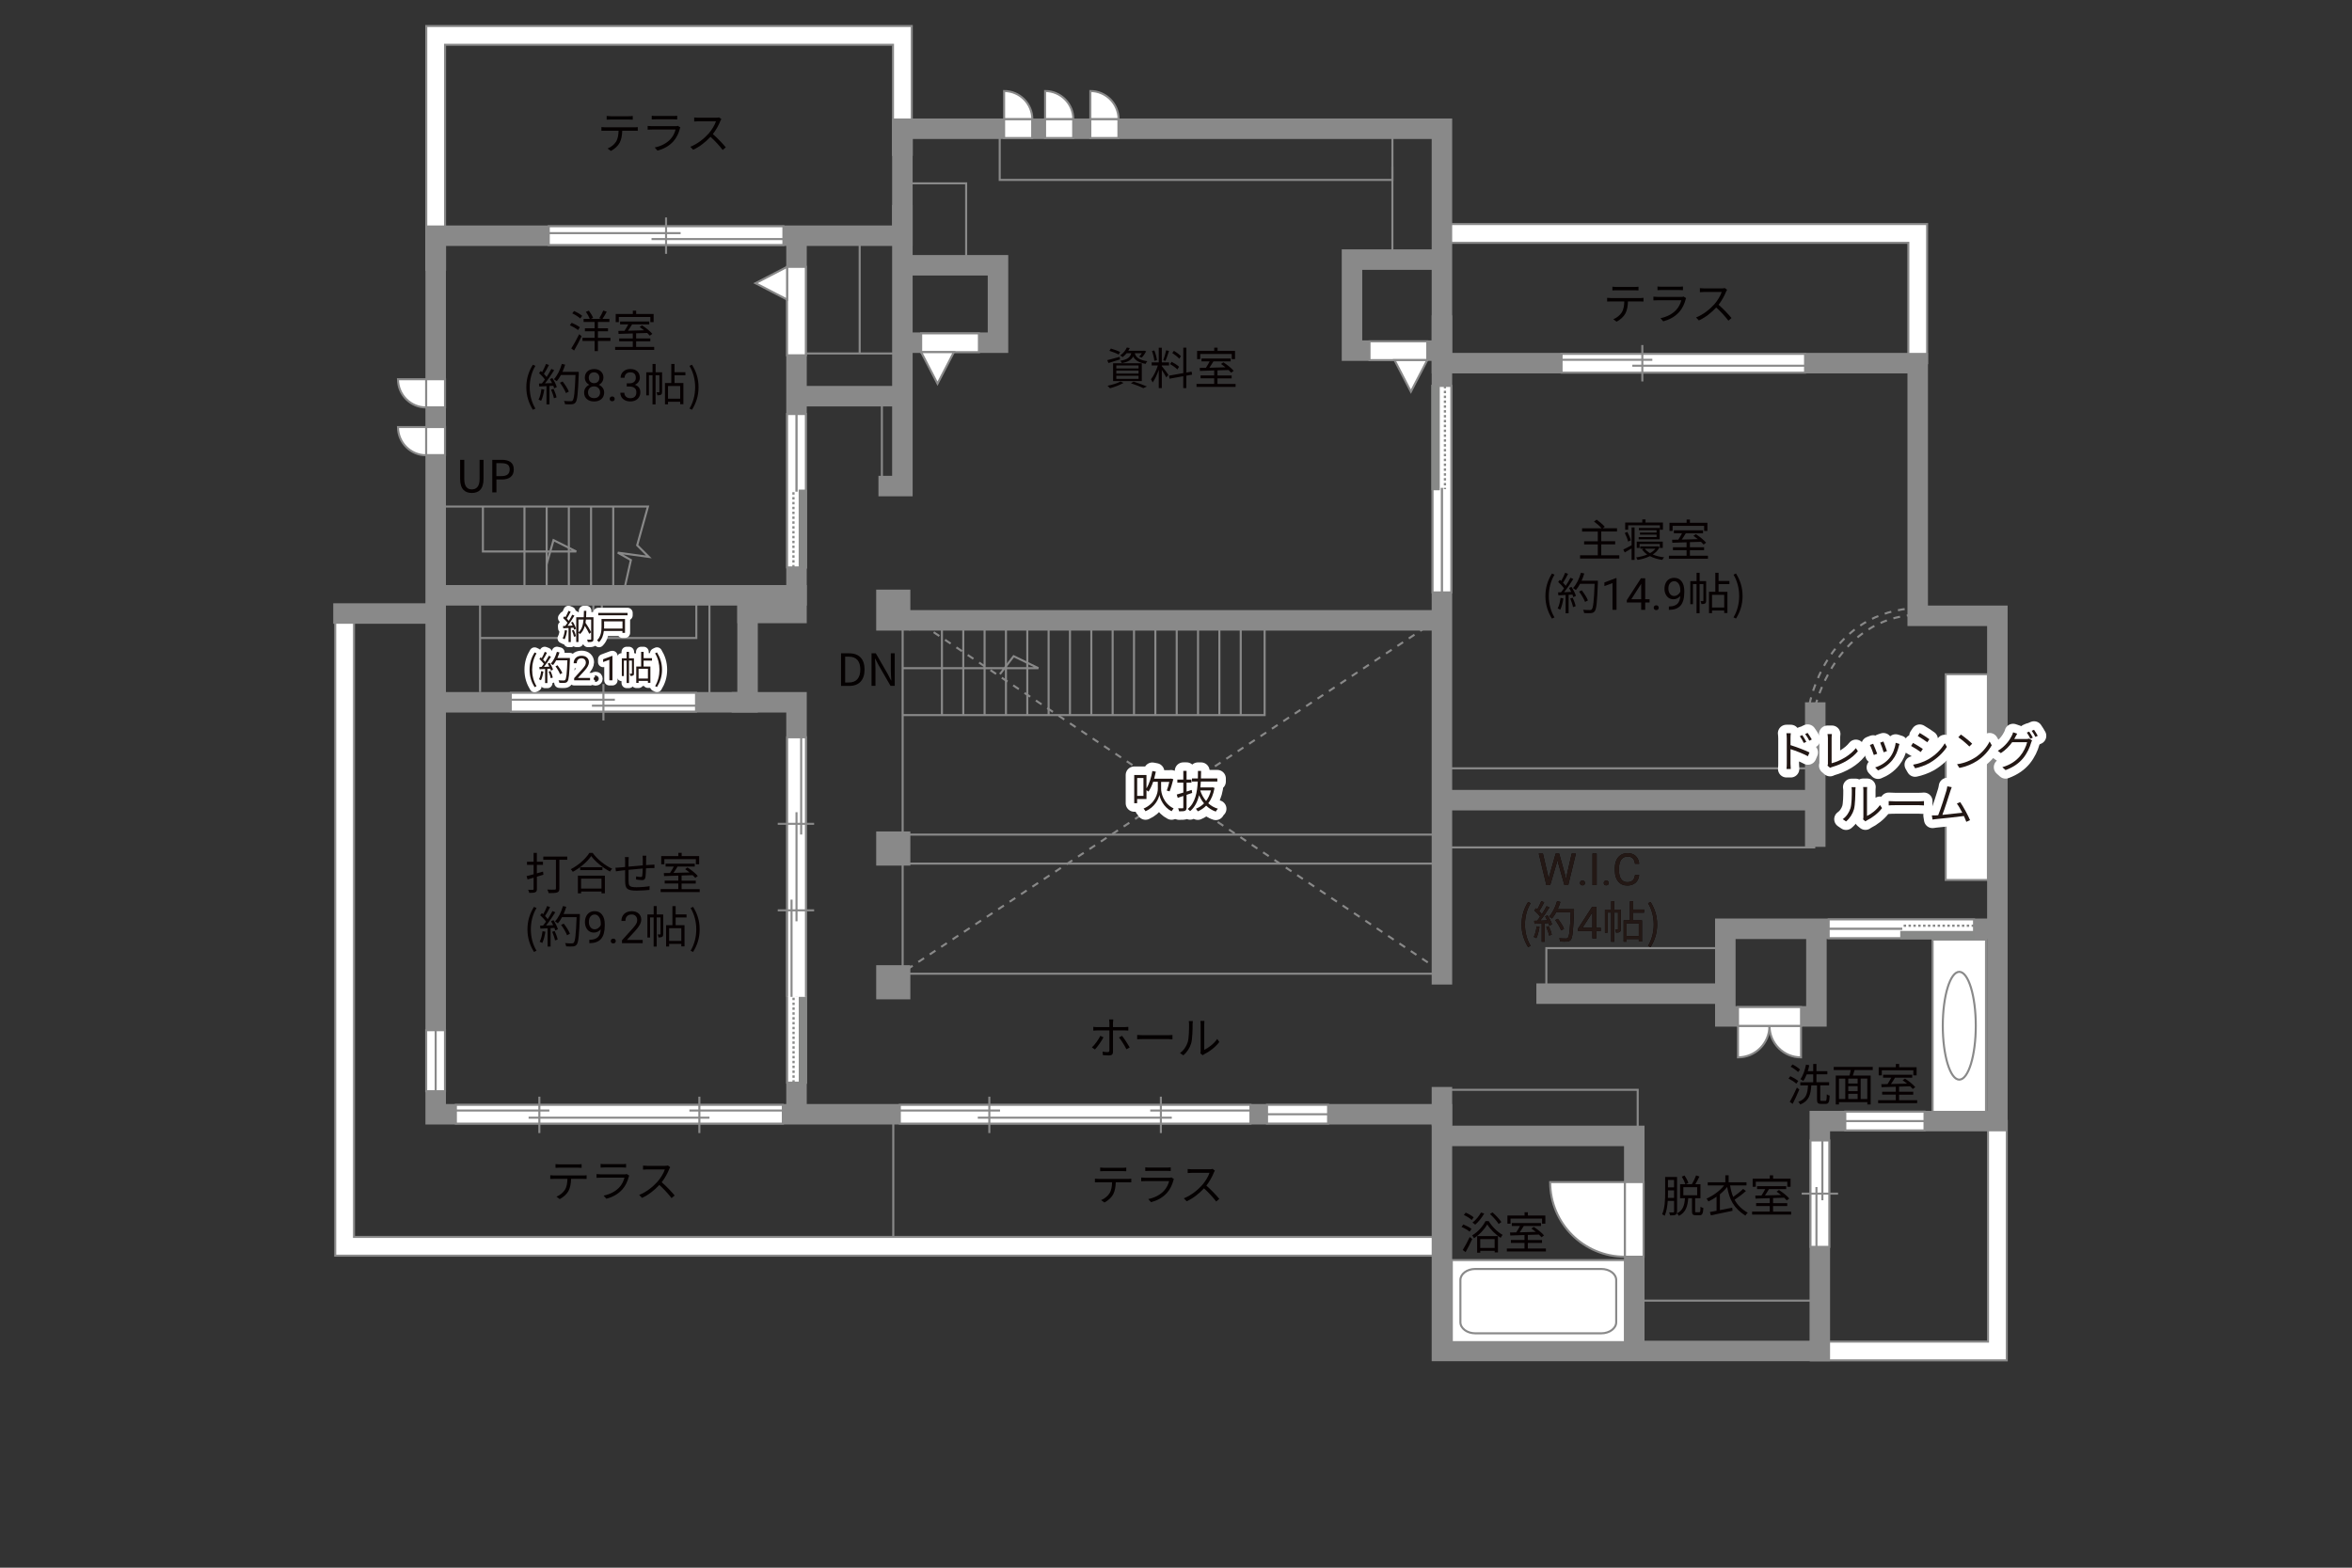 <?xml version="1.0" encoding="UTF-8"?><svg xmlns="http://www.w3.org/2000/svg" viewBox="0 0 630 420"><rect x="0" y="0" width="630" height="420" fill="#333333" stroke="none"/><defs><style>.cls-1{stroke-width:5.49px;}.cls-1,.cls-2,.cls-3,.cls-4,.cls-5,.cls-6,.cls-7,.cls-8,.cls-9{fill:none;}.cls-1,.cls-2,.cls-10,.cls-11,.cls-6,.cls-8{stroke:#898989;}.cls-2{stroke-dasharray:0 0 1.83 1.83;}.cls-2,.cls-10,.cls-8{stroke-width:.55px;}.cls-3{stroke-dasharray:0 0 0 0 .65 0 0 .65;}.cls-3,.cls-6,.cls-7{stroke-width:.6px;}.cls-3,.cls-7{stroke:#888988;}.cls-4,.cls-12,.cls-13,.cls-14,.cls-15,.cls-16{stroke-width:0px;}.cls-5{stroke-width:4.57px;}.cls-5,.cls-9{stroke:#fff;stroke-linejoin:round;}.cls-10,.cls-11,.cls-14{fill:#fff;}.cls-11{stroke-width:.53px;}.cls-12{fill:#888988;}.cls-13{fill:#231815;}.cls-15{fill:#040000;}.cls-16{fill:#060001;}.cls-9{stroke-width:2.74px;}</style></defs><g id="kan"><polyline class="cls-8" points="241.78 165.97 241.78 260.87 384.02 260.87"/><rect class="cls-8" x="243.15" y="223.6" width="141.32" height="7.77"/><polyline class="cls-8" points="241.78 191.58 338.74 191.58 338.74 167.34"/><line class="cls-8" x1="332.34" y1="168.03" x2="332.34" y2="191.58"/><line class="cls-8" x1="326.62" y1="168.03" x2="326.62" y2="191.58"/><line class="cls-8" x1="320.9" y1="168.03" x2="320.9" y2="191.58"/><line class="cls-8" x1="315.19" y1="168.03" x2="315.19" y2="191.58"/><line class="cls-8" x1="309.47" y1="168.03" x2="309.47" y2="191.58"/><line class="cls-8" x1="303.75" y1="168.03" x2="303.75" y2="191.58"/><line class="cls-8" x1="298.03" y1="168.03" x2="298.03" y2="191.58"/><line class="cls-8" x1="292.32" y1="168.03" x2="292.32" y2="191.58"/><line class="cls-8" x1="286.6" y1="168.03" x2="286.6" y2="191.58"/><line class="cls-8" x1="280.88" y1="168.03" x2="280.88" y2="191.58"/><line class="cls-8" x1="275.17" y1="168.03" x2="275.17" y2="191.58"/><line class="cls-8" x1="269.45" y1="168.03" x2="269.45" y2="191.58"/><line class="cls-8" x1="263.73" y1="168.03" x2="263.73" y2="191.58"/><line class="cls-8" x1="258.02" y1="168.03" x2="258.02" y2="191.58"/><line class="cls-8" x1="252.3" y1="168.03" x2="252.3" y2="191.58"/><polyline class="cls-8" points="241.78 179.01 278.14 179.01 271.51 175.8 267.85 180.61"/><line class="cls-2" x1="247.04" y1="167.34" x2="384.24" y2="259.04"/><line class="cls-2" x1="242.93" y1="259.73" x2="382.91" y2="167.38"/><line class="cls-8" x1="388.36" y1="227.03" x2="486.23" y2="227.03"/><polyline class="cls-8" points="462.14 254.01 414.2 254.01 414.2 267.73"/><polyline class="cls-8" points="388.82 291.97 438.67 291.97 438.67 308.66"/><line class="cls-8" x1="437.75" y1="348.45" x2="489.2" y2="348.45"/><path class="cls-2" d="m484.71,188.61s4.12-23.48,26.98-25.61"/><path class="cls-2" d="m486.23,189.22s5.18-22.11,25.15-24.39"/><line class="cls-8" x1="240.64" y1="94.7" x2="214.42" y2="94.7"/><line class="cls-8" x1="230.27" y1="94.7" x2="230.27" y2="63.15"/><rect class="cls-8" x="243.54" y="49.12" width="15.25" height="21.95"/><rect class="cls-8" x="267.78" y="35.55" width="105.19" height="12.65"/><line class="cls-8" x1="372.96" y1="44.7" x2="372.96" y2="67.57"/><line class="cls-8" x1="128.59" y1="161.47" x2="128.59" y2="185.41"/><polyline class="cls-8" points="128.59 170.93 158.93 170.93 158.93 160.1"/><polyline class="cls-8" points="161.21 161.47 161.21 170.93 186.52 170.93 186.52 160.26"/><line class="cls-8" x1="190.03" y1="161.47" x2="190.03" y2="187.39"/><polyline class="cls-8" points="166.7 160.26 168.99 150.04 165.48 148.06 173.79 149.2 170.67 146.08 173.56 135.71 139.11 135.71 115.78 135.71"/><line class="cls-8" x1="140.48" y1="135.71" x2="140.48" y2="157.97"/><line class="cls-8" x1="146.43" y1="135.71" x2="146.43" y2="157.97"/><line class="cls-8" x1="152.37" y1="135.71" x2="152.37" y2="157.97"/><line class="cls-8" x1="158.32" y1="135.71" x2="158.32" y2="157.97"/><line class="cls-8" x1="164.26" y1="135.71" x2="164.26" y2="157.97"/><polyline class="cls-8" points="129.35 135.71 129.35 147.75 154.35 147.75 148.26 144.71 146.43 151.11"/><line class="cls-8" x1="484.71" y1="205.84" x2="388.36" y2="205.84"/><line class="cls-8" x1="236.22" y1="128.09" x2="236.22" y2="107.97"/><line class="cls-8" x1="239.27" y1="298.52" x2="239.27" y2="333.59"/></g><g id="_外壁"><path class="cls-10" d="m485.01,364.46h0s0,0,0,0h0Zm0,0v-5.03h47.49v-59.07h5.03v64.1h-52.52Z"/><polygon class="cls-10" points="114.18 72.29 114.18 6.97 244.22 6.97 244.22 41.5 239.19 41.5 239.19 12 119.21 12 119.21 72.29 114.18 72.29 114.18 72.29"/><polygon class="cls-10" points="89.79 336.41 89.79 164.37 94.82 164.37 94.82 331.38 386.23 331.38 386.23 336.41 89.79 336.41 89.79 336.41"/><polygon class="cls-10" points="511.16 97.29 511.16 65.05 386.23 65.05 386.23 60.02 516.19 60.02 516.19 97.29 516.19 97.29 511.16 97.29 511.16 97.29"/><polygon class="cls-1" points="513.67 164.98 513.67 97.29 386.23 97.29 386.23 34.49 241.71 34.49 241.71 63.15 116.7 63.15 116.7 298.52 386.23 298.52 386.23 361.94 487.45 361.94 487.45 300.35 535.01 300.35 535.01 164.98 513.67 164.98"/><line class="cls-1" x1="386.23" y1="84.49" x2="386.23" y2="263.77"/><line class="cls-1" x1="386.23" y1="301.57" x2="386.23" y2="291.21"/><polyline class="cls-1" points="386.23 304.32 437.75 304.32 437.75 361.94"/><polyline class="cls-1" points="535.01 248.83 462.14 248.83 462.14 272.3 486.54 272.3 486.54 250.05"/><line class="cls-1" x1="462.14" y1="266.21" x2="411.53" y2="266.21"/><line class="cls-1" x1="486.23" y1="226.88" x2="486.23" y2="188.15"/><line class="cls-1" x1="486.23" y1="214.37" x2="386.23" y2="214.37"/><line class="cls-1" x1="384.09" y1="166.2" x2="243.54" y2="166.2"/><line class="cls-1" x1="116.7" y1="164.37" x2="89.26" y2="164.37"/><polyline class="cls-1" points="116.7 159.49 213.35 159.49 213.35 63.15"/><polyline class="cls-1" points="241.71 54.91 241.71 130.22 235.3 130.22"/><line class="cls-1" x1="241.71" y1="106.14" x2="212.13" y2="106.14"/><polyline class="cls-1" points="241.71 91.81 267.32 91.81 267.32 71.07 241.71 71.07"/><polyline class="cls-1" points="200.24 159.49 200.24 188.15 116.7 188.15"/><polyline class="cls-1" points="195.97 188.15 213.35 188.15 213.35 298.52"/><rect class="cls-1" x="237.44" y="261.33" width="3.66" height="3.66"/><rect class="cls-1" x="237.44" y="225.5" width="3.66" height="3.66"/><rect class="cls-1" x="237.44" y="160.71" width="3.66" height="5.49"/><polyline class="cls-1" points="386.23 69.55 362.14 69.55 362.14 93.94 386.23 93.94"/><rect class="cls-1" x="200.24" y="159.49" width="13.11" height="4.73"/></g><g id="_建距"><rect class="cls-10" x="388.88" y="337.59" width="46.36" height="21.98"/><path class="cls-8" d="m432.91,342.93c0-1.63-1.79-2.96-3.97-2.96h-33.8c-2.18,0-3.96,1.33-3.96,2.96v11.31c0,1.63,1.78,2.97,3.96,2.97h33.8c2.18,0,3.97-1.33,3.97-2.97v-11.31Z"/><rect class="cls-10" x="517.66" y="251.72" width="14.31" height="46.16"/><path class="cls-8" d="m524.81,289.25c-2.44,0-4.42-6.47-4.42-14.44s1.98-14.45,4.42-14.45,4.42,6.47,4.42,14.45-1.98,14.44-4.42,14.44Z"/><rect class="cls-11" x="521.17" y="180.64" width="11.3" height="55.11"/><path class="cls-10" d="m473.97,274.84h-8.44v8.44c4.66,0,8.44-3.78,8.44-8.44Z"/><path class="cls-10" d="m473.97,274.84h8.44v8.44c-4.66,0-8.44-3.78-8.44-8.44Z"/><polygon class="cls-10" points="465.53 272.3 465.53 269.81 482.42 269.81 482.42 274.84 465.53 274.84 465.53 272.3"/><path class="cls-10" d="m114.16,121.97v-7.56h-7.56c0,4.18,3.39,7.56,7.56,7.56Z"/><polygon class="cls-10" points="116.7 121.93 119.2 121.93 119.2 114.41 114.16 114.41 114.16 121.93 116.7 121.93"/><path class="cls-10" d="m114.16,109.16v-7.56h-7.56c0,4.18,3.39,7.56,7.56,7.56Z"/><polygon class="cls-10" points="116.7 109.13 119.2 109.13 119.2 101.6 114.16 101.6 114.16 109.13 116.7 109.13"/><path class="cls-10" d="m287.5,31.95h-7.56v-7.56c4.17,0,7.56,3.39,7.56,7.56Z"/><polygon class="cls-10" points="287.46 34.49 287.46 36.98 279.93 36.98 279.93 31.95 287.46 31.95 287.46 34.49"/><path class="cls-10" d="m299.62,31.95h-7.56v-7.56c4.17,0,7.56,3.39,7.56,7.56Z"/><polygon class="cls-10" points="299.58 34.49 299.58 36.98 292.05 36.98 292.05 31.95 299.58 31.95 299.58 34.49"/><path class="cls-10" d="m276.52,31.95h-7.56v-7.56c4.18,0,7.56,3.39,7.56,7.56Z"/><polygon class="cls-10" points="276.48 34.49 276.48 36.98 268.96 36.98 268.96 31.95 276.48 31.95 276.48 34.49"/><polygon class="cls-10" points="494.27 300.35 494.27 302.85 515.5 302.85 515.5 297.82 494.27 297.82 494.27 300.35"/><line class="cls-8" x1="515.5" y1="300.35" x2="494.27" y2="300.35"/><polygon class="cls-10" points="339.38 298.52 339.38 301.02 355.74 301.02 355.74 295.99 339.38 295.99 339.38 298.52"/><line class="cls-8" x1="355.74" y1="298.52" x2="339.38" y2="298.52"/><polygon class="cls-10" points="116.7 292.35 119.19 292.35 119.19 276 114.16 276 114.16 292.35 116.7 292.35"/><line class="cls-8" x1="116.7" y1="276" x2="116.7" y2="292.35"/><polygon class="cls-10" points="437.75 336.69 440.25 336.69 440.25 316.69 435.22 316.69 435.22 336.69 437.75 336.69"/><path class="cls-10" d="m435.22,336.69v-19.99h-20c0,11.04,8.95,19.99,20,19.99"/><polygon class="cls-10" points="487.45 305.54 484.95 305.54 484.95 334.05 489.99 334.05 489.99 305.54 487.45 305.54"/><line class="cls-8" x1="492.34" y1="319.79" x2="482.6" y2="319.79"/><line class="cls-8" x1="488.14" y1="321.56" x2="488.14" y2="305.54"/><line class="cls-8" x1="486.55" y1="334.05" x2="486.55" y2="318.02"/><polygon class="cls-10" points="483.5 97.3 483.5 94.8 418.28 94.8 418.28 99.83 483.5 99.83 483.5 97.3"/><line class="cls-14" x1="439.91" y1="102.19" x2="439.91" y2="92.44"/><line class="cls-8" x1="439.91" y1="102.19" x2="439.91" y2="92.44"/><line class="cls-8" x1="437.23" y1="97.98" x2="483.5" y2="97.98"/><line class="cls-8" x1="418.28" y1="96.39" x2="442.59" y2="96.39"/><polygon class="cls-10" points="146.99 63.15 146.99 65.64 209.84 65.64 209.84 60.61 146.99 60.61 146.99 63.15"/><line class="cls-8" x1="178.41" y1="58.26" x2="178.41" y2="68"/><line class="cls-8" x1="182.31" y1="62.46" x2="146.99" y2="62.46"/><line class="cls-8" x1="209.84" y1="64.05" x2="174.52" y2="64.05"/><polygon class="cls-10" points="136.82 188.15 136.82 190.65 186.44 190.65 186.44 185.62 136.82 185.62 136.82 188.15"/><line class="cls-8" x1="161.63" y1="183.26" x2="161.63" y2="193.01"/><line class="cls-8" x1="164.7" y1="187.46" x2="136.82" y2="187.46"/><line class="cls-8" x1="186.44" y1="189.06" x2="158.55" y2="189.06"/><polygon class="cls-10" points="213.35 290.05 210.85 290.05 210.85 243.99 215.88 243.99 215.88 290.05 213.35 290.05"/><rect class="cls-12" x="214.25" y="267.02" width="1.63" height="23.03"/><rect class="cls-7" x="214.25" y="267.02" width="1.63" height="23.03"/><line class="cls-3" x1="212.56" y1="290.05" x2="212.56" y2="267.02"/><path class="cls-14" d="m213.37,267.02l-.07-23.03.07,23.03Z"/><line class="cls-6" x1="213.37" y1="267.02" x2="213.37" y2="243.93"/><polyline class="cls-10" points="215.88 267.07 215.88 197.53 213.35 197.53 210.85 197.53 210.85 267.07"/><line class="cls-8" x1="212.02" y1="241.02" x2="212.02" y2="267.07"/><line class="cls-8" x1="214.6" y1="197.53" x2="214.6" y2="223.58"/><line class="cls-8" x1="213.35" y1="217.6" x2="213.35" y2="246.82"/><line class="cls-8" x1="218.07" y1="220.71" x2="208.32" y2="220.71"/><line class="cls-8" x1="218.07" y1="243.89" x2="208.32" y2="243.89"/><polygon class="cls-10" points="528.76 248.8 528.76 246.31 489.82 246.31 489.82 251.34 528.76 251.34 528.76 248.8"/><rect class="cls-12" x="509.29" y="249.71" width="19.47" height="1.63"/><rect class="cls-7" x="509.29" y="249.71" width="19.47" height="1.63"/><line class="cls-3" x1="528.76" y1="248.01" x2="509.29" y2="248.01"/><path class="cls-14" d="m509.29,248.83l-19.47-.07,19.47.07Z"/><line class="cls-6" x1="509.54" y1="248.83" x2="489.77" y2="248.83"/><polygon class="cls-10" points="386.25 103.39 388.75 103.39 388.75 158.71 383.72 158.71 383.72 103.39 386.25 103.39"/><rect class="cls-12" x="383.72" y="103.39" width="1.63" height="27.66"/><rect class="cls-7" x="383.72" y="103.39" width="1.63" height="27.66"/><line class="cls-3" x1="387.04" y1="103.39" x2="387.04" y2="131.05"/><path class="cls-14" d="m386.23,131.05l.07,27.65-.07-27.65Z"/><line class="cls-6" x1="386.23" y1="130.7" x2="386.23" y2="158.78"/><polygon class="cls-10" points="213.33 152.02 210.83 152.02 210.83 110.92 215.86 110.92 215.86 152.02 213.33 152.02"/><rect class="cls-12" x="214.23" y="131.47" width="1.63" height="20.55"/><rect class="cls-7" x="214.23" y="131.47" width="1.63" height="20.55"/><line class="cls-3" x1="212.53" y1="152.02" x2="212.53" y2="131.47"/><path class="cls-14" d="m213.35,131.47l-.07-20.55.07,20.55Z"/><line class="cls-6" x1="213.35" y1="131.73" x2="213.35" y2="110.87"/><polygon class="cls-10" points="213.35 71.49 215.85 71.49 215.85 95.19 210.82 95.19 210.82 71.49 213.35 71.49"/><polygon class="cls-10" points="210.82 71.49 202.37 75.87 210.82 80.25 210.82 71.49"/><polygon class="cls-10" points="246.74 91.81 246.74 89.31 262.21 89.31 262.21 94.34 246.74 94.34 246.74 91.81"/><line class="cls-4" x1="262.21" y1="91.81" x2="246.74" y2="91.81"/><polygon class="cls-10" points="246.74 94.34 251.12 102.79 255.51 94.34 246.74 94.34"/><polygon class="cls-10" points="382.3 93.94 382.3 91.45 366.83 91.45 366.83 96.48 382.3 96.48 382.3 93.94"/><line class="cls-4" x1="366.83" y1="93.94" x2="382.3" y2="93.94"/><polygon class="cls-10" points="382.3 96.48 377.92 104.92 373.54 96.48 382.3 96.48"/><polygon class="cls-10" points="241.02 298.53 241.02 301.03 334.94 301.03 334.94 296 241.02 296 241.02 298.53"/><line class="cls-8" x1="308.1" y1="297.52" x2="334.94" y2="297.52"/><line class="cls-8" x1="241.02" y1="297.52" x2="267.87" y2="297.52"/><line class="cls-8" x1="261.91" y1="299.44" x2="313.87" y2="299.44"/><line class="cls-8" x1="265" y1="293.81" x2="265" y2="303.56"/><line class="cls-8" x1="310.95" y1="293.81" x2="310.95" y2="303.56"/><polygon class="cls-10" points="122.11 298.53 122.11 301.03 209.69 301.03 209.69 296 122.11 296 122.11 298.53"/><line class="cls-8" x1="184.66" y1="297.52" x2="209.69" y2="297.52"/><line class="cls-8" x1="122.11" y1="297.52" x2="147.15" y2="297.52"/><line class="cls-8" x1="141.59" y1="299.44" x2="190.04" y2="299.44"/><line class="cls-8" x1="144.47" y1="293.81" x2="144.47" y2="303.56"/><line class="cls-8" x1="187.33" y1="293.81" x2="187.33" y2="303.56"/></g><g id="_文字"><path class="cls-16" d="m154.83,88.43c-.48-.4-1.42-.95-2.19-1.3l.48-.64c.76.3,1.72.81,2.2,1.2l-.49.74Zm-1.81,4.9c.61-.92,1.46-2.46,2.12-3.8l.65.56c-.58,1.25-1.37,2.72-2.02,3.82l-.75-.57Zm.74-10.01c.76.32,1.7.86,2.18,1.3l-.52.7c-.45-.43-1.38-1.01-2.14-1.37l.49-.63Zm9.75,8.02h-3.35v2.72h-.89v-2.72h-3.25v-.84h3.25v-1.75h-2.6v-.81h2.6v-1.69h-2.95v-.83h1.65c-.2-.53-.63-1.31-1.03-1.87l.79-.32c.45.58.94,1.39,1.13,1.93l-.57.26h2.72l-.49-.18c.36-.56.82-1.43,1.07-2.04l.93.31c-.36.67-.78,1.4-1.14,1.91h1.85v.83h-3.07v1.69h2.7v.81h-2.7v1.75h3.35v.84Z"/><path class="cls-16" d="m175.23,92.94v.8h-10.46v-.8h4.73v-1.49h-3.65v-.78h3.65v-1.33c-1.44.05-2.77.08-3.82.12l-.05-.81c.49-.01,1.05-.01,1.65-.02.34-.51.73-1.17,1.01-1.72h-2.19v-.78h7.81v.78h-4.61c-.33.56-.72,1.18-1.09,1.7,1.33-.04,2.83-.07,4.32-.12-.39-.32-.81-.63-1.19-.89l.63-.44c1,.63,2.2,1.59,2.76,2.28l-.67.5c-.18-.21-.42-.46-.7-.73-.99.04-2,.07-2.97.09v1.37h3.8v.78h-3.8v1.49h4.84Zm-9.47-6.64h-.84v-2.19h4.59v-.88h.89v.88h4.68v2.19h-.88v-1.37h-8.44v1.37Z"/><path class="cls-16" d="m140.98,103.74c0-2.33.65-4.26,1.75-6.03l.68.31c-1.03,1.7-1.52,3.7-1.52,5.72s.49,4.03,1.52,5.72l-.68.32c-1.09-1.78-1.75-3.7-1.75-6.04Z"/><path class="cls-16" d="m145.78,104.37c-.17,1.12-.45,2.26-.84,3.02-.14-.11-.5-.27-.69-.33.39-.73.64-1.78.77-2.83l.76.14Zm2.18-3.08c.49.76,1.01,1.77,1.18,2.41l-.7.33c-.05-.2-.12-.43-.23-.68l-1.03.06v4.94h-.8v-4.9l-1.94.1-.07-.8c.24,0,.51-.01.78-.02.26-.31.54-.67.8-1.06-.37-.54-1-1.2-1.56-1.7l.45-.58c.12.09.24.2.36.31.39-.67.81-1.56,1.06-2.21l.78.3c-.4.8-.9,1.75-1.35,2.39.29.29.54.57.72.82.49-.75.94-1.52,1.27-2.16l.76.33c-.69,1.12-1.64,2.52-2.46,3.54.59-.02,1.25-.06,1.9-.08-.18-.37-.38-.74-.58-1.06l.65-.29Zm.31,2.89c.34.73.69,1.66.8,2.28l-.7.24c-.11-.62-.44-1.57-.76-2.31l.67-.21Zm6.76-4.1c-.21,5.33-.38,7.17-.87,7.75-.27.34-.53.43-.99.48-.39.04-1.12.02-1.83-.02-.02-.25-.12-.63-.29-.87.8.07,1.52.07,1.82.07.23,0,.38-.02.51-.18.39-.4.59-2.21.77-6.85h-3.9c-.33.63-.71,1.2-1.11,1.66-.17-.14-.56-.4-.77-.52.92-.99,1.68-2.54,2.12-4.11l.89.2c-.2.67-.44,1.32-.72,1.94h4.36v.45Zm-3.44,5.23c-.27-.72-.94-1.9-1.6-2.77l.71-.34c.67.83,1.38,1.96,1.66,2.71l-.77.4Z"/><path class="cls-16" d="m161.62,101.19c0,.42-.11.8-.33,1.13-.22.33-.52.59-.9.77.44.19.79.47,1.05.83s.39.78.39,1.24c0,.73-.25,1.31-.74,1.75-.49.43-1.14.65-1.95.65s-1.46-.22-1.95-.65-.73-1.02-.73-1.74c0-.46.12-.87.37-1.24.25-.37.6-.65,1.04-.84-.38-.19-.67-.44-.89-.77-.22-.33-.33-.7-.33-1.12,0-.71.23-1.28.69-1.7.46-.42,1.06-.63,1.81-.63s1.34.21,1.8.63c.46.42.69.98.69,1.7Zm-.88,3.94c0-.47-.15-.86-.45-1.16-.3-.3-.69-.45-1.18-.45s-.87.15-1.16.44c-.29.29-.44.68-.44,1.16s.14.86.43,1.13c.28.27.68.41,1.19.41s.9-.14,1.18-.42c.29-.28.43-.65.43-1.13Zm-1.61-5.38c-.42,0-.76.13-1.03.39-.26.26-.39.62-.39,1.07s.13.78.39,1.04c.26.27.6.4,1.03.4s.77-.13,1.03-.4c.26-.27.39-.61.39-1.04s-.13-.78-.4-1.05c-.27-.27-.61-.41-1.02-.41Z"/><path class="cls-16" d="m163.31,106.87c0-.19.06-.34.17-.46.11-.12.28-.19.5-.19s.39.06.5.19c.11.12.17.28.17.46s-.06.33-.17.45c-.11.12-.28.18-.5.18s-.39-.06-.5-.18c-.11-.12-.17-.27-.17-.45Z"/><path class="cls-16" d="m167.86,102.69h.81c.51,0,.91-.14,1.2-.4s.44-.61.44-1.05c0-.99-.49-1.49-1.48-1.49-.46,0-.83.13-1.11.4-.28.27-.42.62-.42,1.05h-1.07c0-.67.25-1.23.73-1.67.49-.44,1.11-.67,1.87-.67.8,0,1.42.21,1.88.63s.68,1.01.68,1.76c0,.37-.12.72-.36,1.07-.24.34-.56.6-.97.77.46.15.82.39,1.08.73.25.34.38.76.38,1.25,0,.76-.25,1.36-.74,1.81-.5.45-1.14.67-1.93.67s-1.44-.21-1.94-.64-.75-1-.75-1.7h1.08c0,.45.14.8.44,1.07.29.27.68.4,1.17.4.52,0,.92-.14,1.19-.41.28-.27.41-.66.41-1.17s-.15-.87-.45-1.13-.74-.4-1.31-.41h-.81v-.88Z"/><path class="cls-16" d="m177.34,104.99c0,.36-.05.59-.27.74-.23.14-.53.17-.99.17-.02-.23-.12-.57-.23-.8.32.01.56.01.65,0,.1,0,.12-.02.12-.12v-4.45h-1.02v7.82h-.82v-7.82h-.96v5.4h-.71v-6.19h1.68v-2.23h.82v2.23h1.74v5.25Zm3.34-4.43v2.06h2.37v5.68h-.86v-.67h-3.26v.7h-.81v-5.72h1.69v-5.1h.87v2.21h2.91v.83h-2.91Zm1.51,2.86h-3.26v3.4h3.26v-3.4Z"/><path class="cls-16" d="m184.68,109.46c1.02-1.69,1.52-3.7,1.52-5.72s-.5-4.02-1.52-5.72l.67-.31c1.11,1.77,1.76,3.7,1.76,6.03s-.65,4.26-1.76,6.04l-.67-.32Z"/><path class="cls-15" d="m293.29,281.17l-.82-.56c.8-.73,1.81-2.14,2.27-3.1l.83.4c-.5,1.01-1.6,2.53-2.28,3.26Zm4.83-7.22v1.22h3.14c.29,0,.68-.02.97-.06v.99c-.32-.02-.68-.04-.96-.04h-3.15v5.76c0,.62-.3.94-1.02.94-.5,0-1.2-.02-1.69-.08l-.08-.94c.52.1,1.06.13,1.37.13s.46-.13.46-.45v-5.36h-3.29c-.37,0-.7.01-1.02.05v-1.01c.33.05.63.07,1.01.07h3.3v-1.22c0-.25-.04-.67-.08-.84h1.12c-.02.17-.07.59-.07.84Zm4.48,6.67l-.88.49c-.46-.94-1.36-2.41-1.99-3.16l.81-.44c.64.76,1.58,2.26,2.06,3.11Z"/><path class="cls-15" d="m306.26,277.34h6.51c.59,0,1.02-.04,1.28-.06v1.16c-.24-.01-.74-.06-1.27-.06h-6.53c-.65,0-1.28.02-1.65.06v-1.16c.36.02.99.06,1.65.06Z"/><path class="cls-15" d="m318.14,279.2c.34-1.08.36-3.46.36-4.78,0-.36-.04-.62-.08-.87h1.09c-.01.14-.06.5-.06.86,0,1.32-.05,3.86-.37,5.05-.36,1.27-1.12,2.44-2.12,3.27l-.89-.61c1-.71,1.71-1.77,2.07-2.92Zm3.46,2.32v-7.12c0-.45-.06-.8-.07-.88h1.09c-.01.08-.05.43-.05.88v6.86c1.09-.5,2.56-1.58,3.47-2.92l.56.81c-1.02,1.39-2.67,2.62-4.05,3.29-.19.11-.32.2-.4.27l-.63-.52c.05-.19.08-.43.08-.67Z"/><path class="cls-16" d="m481.15,290.33c-.44-.43-1.34-1.01-2.08-1.38l.49-.63c.73.34,1.65.88,2.12,1.29l-.52.71Zm.8,1.56c-.5,1.25-1.19,2.73-1.77,3.85l-.78-.54c.55-.94,1.33-2.5,1.91-3.83l.64.51Zm-.32-4.67c-.42-.45-1.28-1.06-2-1.45l.52-.59c.71.36,1.59.93,2.02,1.37l-.55.68Zm7.3,7.73c.3,0,.36-.25.39-1.78.19.15.53.31.77.37-.08,1.75-.29,2.21-1.08,2.21h-1.2c-.88,0-1.11-.26-1.11-1.18v-3.78h-1.53c-.17,2.53-.63,4.18-2.95,5.12-.09-.21-.34-.55-.55-.7,2.13-.78,2.48-2.21,2.62-4.42h-2.07v-.84h3.46v-2.12h-1.74c-.27.68-.57,1.29-.92,1.77-.18-.13-.56-.38-.77-.48.71-.94,1.21-2.41,1.5-3.9l.88.17c-.11.55-.24,1.08-.4,1.59h1.45v-1.94h.87v1.94h2.92v.84h-2.92v2.12h3.39v.84h-2.37v3.77c0,.33.05.39.34.39h1.01Z"/><path class="cls-16" d="m496.76,286.67c-.14.5-.31,1.03-.46,1.49h4.77v7.74h-.89v-.63h-7.6v.63h-.86v-7.74h3.67c.13-.45.25-1,.34-1.49h-4.55v-.84h10.45v.84h-4.87Zm-4.18,7.77h1.69v-5.47h-1.69v5.47Zm5-5.47h-2.51v1.31h2.51v-1.31Zm0,2.03h-2.51v1.33h2.51v-1.33Zm-2.51,3.43h2.51v-1.38h-2.51v1.38Zm5.1-5.47h-1.78v5.47h1.78v-5.47Z"/><path class="cls-16" d="m513.53,294.75v.8h-10.46v-.8h4.73v-1.49h-3.65v-.78h3.65v-1.33c-1.44.05-2.77.08-3.82.12l-.05-.81c.49-.01,1.05-.01,1.65-.02.34-.51.73-1.16,1.01-1.72h-2.19v-.78h7.81v.78h-4.61c-.33.56-.72,1.18-1.09,1.7,1.33-.04,2.83-.07,4.31-.12-.39-.32-.81-.63-1.19-.89l.63-.44c1,.63,2.2,1.59,2.76,2.28l-.67.5c-.18-.21-.42-.46-.7-.72-.99.04-2,.07-2.97.09v1.37h3.8v.78h-3.8v1.49h4.84Zm-9.47-6.64h-.84v-2.19h4.59v-.88h.89v.88h4.68v2.19h-.88v-1.37h-8.44v1.37Z"/><path class="cls-16" d="m478.59,197.69c0-.33-.02-.87-.09-1.24h1.18c-.05.37-.08.88-.08,1.24v1.94c1.57.49,3.82,1.33,5.08,1.96l-.42,1.01c-1.28-.7-3.34-1.49-4.66-1.9v3.91c0,.38.04,1.02.07,1.4h-1.14c.05-.38.07-.96.07-1.4v-6.92Zm5.25,1.05l-.68.31c-.3-.62-.67-1.27-1.06-1.81l.65-.3c.3.44.81,1.24,1.08,1.79Zm1.47-.63l-.67.33c-.32-.63-.7-1.26-1.11-1.78l.65-.31c.31.42.83,1.21,1.12,1.76Z"/><path class="cls-16" d="m489.62,204.54v-6.8c0-.31-.06-.84-.11-1.08h1.18c-.05.3-.08.74-.08,1.08v6.74c2.27-.57,5.03-2.14,6.5-4.05l.54.83c-1.54,1.91-3.99,3.39-6.95,4.24-.13.04-.31.1-.5.21l-.69-.59c.08-.19.12-.34.12-.58Z"/><path class="cls-16" d="m502.82,201.94l-.9.33c-.18-.62-.82-2.26-1.06-2.67l.88-.34c.24.51.86,2.07,1.08,2.69Zm5.8-2.02c-.32,1.31-.83,2.58-1.69,3.65-1.09,1.4-2.54,2.32-3.88,2.83l-.78-.8c1.38-.4,2.89-1.31,3.86-2.53.84-1.03,1.46-2.54,1.64-4.07l1.02.32c-.08.25-.13.44-.18.59Zm-3.19,1.31l-.88.31c-.13-.53-.68-2.04-.93-2.58l.87-.3c.2.48.78,2.04.94,2.57Z"/><path class="cls-16" d="m515.04,200.65l-.55.83c-.58-.43-1.88-1.26-2.59-1.63l.52-.81c.7.38,2.09,1.22,2.62,1.6Zm1.38,2.83c1.97-1.13,3.54-2.67,4.5-4.35l.57.97c-1.02,1.6-2.67,3.14-4.56,4.26-1.2.69-2.84,1.25-3.95,1.47l-.55-.96c1.31-.23,2.78-.7,3.98-1.39Zm.38-5.43l-.56.81c-.57-.43-1.85-1.28-2.56-1.69l.54-.8c.7.39,2.07,1.3,2.58,1.68Z"/><path class="cls-16" d="m528.96,203.02c1.83-1.15,3.28-2.91,3.97-4.37l.57,1.01c-.81,1.49-2.2,3.1-3.99,4.23-1.19.75-2.69,1.47-4.67,1.84l-.63-.98c2.08-.31,3.63-1.03,4.75-1.74Zm-.7-3.77l-.75.75c-.59-.62-2.08-1.89-2.96-2.48l.68-.73c.84.56,2.37,1.79,3.03,2.46Z"/><path class="cls-16" d="m539.8,197.49c-.08.17-.18.33-.27.5h3.22c.32,0,.58-.04.77-.11l.79.48c-.1.17-.21.44-.27.63-.32,1.2-1.05,2.81-2.1,4.1-1.08,1.32-2.51,2.4-4.73,3.23l-.87-.78c2.19-.64,3.67-1.71,4.75-2.98.92-1.08,1.65-2.63,1.89-3.71h-4.01c-.73,1.01-1.71,2.07-3.02,2.92l-.82-.61c2.04-1.22,3.21-2.96,3.73-4.02.12-.21.3-.64.37-.95l1.09.37c-.19.31-.4.71-.52.93Zm4.7.13l-.64.29c-.24-.48-.64-1.2-.96-1.64l.63-.27c.3.43.73,1.14.98,1.63Zm1.33-.49l-.64.29c-.26-.51-.65-1.19-.99-1.63l.63-.27c.31.44.77,1.18,1,1.62Z"/><path class="cls-16" d="m495.66,216.54c.34-1.08.36-3.46.36-4.78,0-.36-.04-.62-.08-.87h1.09c-.01.14-.06.5-.06.86,0,1.32-.05,3.86-.37,5.05-.36,1.27-1.12,2.44-2.12,3.27l-.89-.61c1-.71,1.71-1.77,2.07-2.92Zm3.46,2.32v-7.12c0-.45-.06-.8-.07-.88h1.09c-.01.08-.05.43-.05.88v6.86c1.09-.5,2.56-1.58,3.47-2.92l.56.81c-1.02,1.39-2.67,2.62-4.05,3.29-.19.11-.32.2-.4.27l-.63-.52c.05-.19.08-.43.08-.67Z"/><path class="cls-16" d="m507.56,214.68h6.51c.59,0,1.02-.04,1.28-.06v1.16c-.24-.01-.74-.06-1.27-.06h-6.53c-.65,0-1.28.02-1.65.06v-1.16c.36.02.99.06,1.65.06Z"/><path class="cls-16" d="m522.39,212.01c-.34,1.12-1.52,4.77-2.12,6.31,1.75-.17,4.03-.42,5.34-.59-.47-.94-1.01-1.87-1.45-2.44l.89-.4c.84,1.22,2.14,3.61,2.64,4.84l-1,.45c-.15-.43-.38-.97-.65-1.56-1.83.24-5.81.68-7.41.82-.3.02-.64.08-.99.13l-.18-1.11c.36.01.76,0,1.11-.01.18-.01.38-.02.59-.04.67-1.64,1.88-5.44,2.21-6.61.14-.55.19-.83.23-1.14l1.19.24c-.12.3-.25.61-.4,1.11Z"/><path class="cls-5" d="m478.59,197.69c0-.33-.02-.87-.09-1.24h1.18c-.05.37-.08.88-.08,1.24v1.94c1.57.49,3.82,1.33,5.08,1.96l-.42,1.01c-1.28-.7-3.34-1.49-4.66-1.9v3.91c0,.38.04,1.02.07,1.4h-1.14c.05-.38.07-.96.07-1.4v-6.92Zm5.25,1.05l-.68.31c-.3-.62-.67-1.27-1.06-1.81l.65-.3c.3.44.81,1.24,1.08,1.79Zm1.47-.63l-.67.33c-.32-.63-.7-1.26-1.11-1.78l.65-.31c.31.42.83,1.21,1.12,1.76Z"/><path class="cls-5" d="m489.62,204.54v-6.8c0-.31-.06-.84-.11-1.08h1.18c-.05.3-.08.74-.08,1.08v6.74c2.27-.57,5.03-2.14,6.5-4.05l.54.83c-1.54,1.91-3.99,3.39-6.95,4.24-.13.04-.31.1-.5.21l-.69-.59c.08-.19.12-.34.12-.58Z"/><path class="cls-5" d="m502.82,201.94l-.9.33c-.18-.62-.82-2.26-1.06-2.67l.88-.34c.24.51.86,2.07,1.08,2.69Zm5.8-2.02c-.32,1.31-.83,2.58-1.69,3.65-1.09,1.4-2.54,2.32-3.88,2.83l-.78-.8c1.38-.4,2.89-1.31,3.86-2.53.84-1.03,1.46-2.54,1.64-4.07l1.02.32c-.08.25-.13.44-.18.59Zm-3.19,1.31l-.88.31c-.13-.53-.68-2.04-.93-2.58l.87-.3c.2.48.78,2.04.94,2.57Z"/><path class="cls-5" d="m515.04,200.65l-.55.83c-.58-.43-1.88-1.26-2.59-1.63l.52-.81c.7.38,2.09,1.22,2.62,1.6Zm1.38,2.83c1.97-1.13,3.54-2.67,4.5-4.35l.57.97c-1.02,1.6-2.67,3.14-4.56,4.26-1.2.69-2.84,1.25-3.95,1.47l-.55-.96c1.31-.23,2.78-.7,3.98-1.39Zm.38-5.43l-.56.81c-.57-.43-1.85-1.28-2.56-1.69l.54-.8c.7.39,2.07,1.3,2.58,1.68Z"/><path class="cls-5" d="m528.96,203.02c1.83-1.15,3.28-2.91,3.97-4.37l.57,1.01c-.81,1.49-2.2,3.1-3.99,4.23-1.19.75-2.69,1.47-4.67,1.84l-.63-.98c2.08-.31,3.63-1.03,4.75-1.74Zm-.7-3.77l-.75.75c-.59-.62-2.08-1.89-2.96-2.48l.68-.73c.84.56,2.37,1.79,3.03,2.46Z"/><path class="cls-5" d="m539.8,197.49c-.08.17-.18.33-.27.5h3.22c.32,0,.58-.04.77-.11l.79.48c-.1.17-.21.44-.27.63-.32,1.2-1.05,2.81-2.1,4.1-1.08,1.32-2.51,2.4-4.73,3.23l-.87-.78c2.19-.64,3.67-1.71,4.75-2.98.92-1.08,1.65-2.63,1.89-3.71h-4.01c-.73,1.01-1.71,2.07-3.02,2.92l-.82-.61c2.04-1.22,3.21-2.96,3.73-4.02.12-.21.3-.64.37-.95l1.09.37c-.19.31-.4.71-.52.93Zm4.7.13l-.64.29c-.24-.48-.64-1.2-.96-1.64l.63-.27c.3.43.73,1.14.98,1.63Zm1.33-.49l-.64.29c-.26-.51-.65-1.19-.99-1.63l.63-.27c.31.44.77,1.18,1,1.62Z"/><path class="cls-5" d="m495.66,216.54c.34-1.08.36-3.46.36-4.78,0-.36-.04-.62-.08-.87h1.09c-.01.14-.06.5-.06.86,0,1.32-.05,3.86-.37,5.05-.36,1.27-1.12,2.44-2.12,3.27l-.89-.61c1-.71,1.71-1.77,2.07-2.92Zm3.46,2.32v-7.12c0-.45-.06-.8-.07-.88h1.09c-.01.08-.05.43-.05.88v6.86c1.09-.5,2.56-1.58,3.47-2.92l.56.81c-1.02,1.39-2.67,2.62-4.05,3.29-.19.11-.32.2-.4.27l-.63-.52c.05-.19.08-.43.08-.67Z"/><path class="cls-5" d="m507.56,214.68h6.51c.59,0,1.02-.04,1.28-.06v1.16c-.24-.01-.74-.06-1.27-.06h-6.53c-.65,0-1.28.02-1.65.06v-1.16c.36.02.99.06,1.65.06Z"/><path class="cls-5" d="m522.39,212.01c-.34,1.12-1.52,4.77-2.12,6.31,1.75-.17,4.03-.42,5.34-.59-.47-.94-1.01-1.87-1.45-2.44l.89-.4c.84,1.22,2.14,3.61,2.64,4.84l-1,.45c-.15-.43-.38-.97-.65-1.56-1.83.24-5.81.68-7.41.82-.3.02-.64.08-.99.13l-.18-1.11c.36.01.76,0,1.11-.01.18-.01.38-.02.59-.04.67-1.64,1.88-5.44,2.21-6.61.14-.55.19-.83.23-1.14l1.19.24c-.12.3-.25.61-.4,1.11Z"/><path class="cls-13" d="m478.59,197.69c0-.33-.02-.87-.09-1.24h1.18c-.05.37-.08.88-.08,1.24v1.94c1.57.49,3.82,1.33,5.08,1.96l-.42,1.01c-1.28-.7-3.34-1.49-4.66-1.9v3.91c0,.38.04,1.02.07,1.4h-1.14c.05-.38.07-.96.07-1.4v-6.92Zm5.25,1.05l-.68.31c-.3-.62-.67-1.27-1.06-1.81l.65-.3c.3.44.81,1.24,1.08,1.79Zm1.47-.63l-.67.33c-.32-.63-.7-1.26-1.11-1.78l.65-.31c.31.42.83,1.21,1.12,1.76Z"/><path class="cls-13" d="m489.62,204.54v-6.8c0-.31-.06-.84-.11-1.08h1.18c-.05.3-.08.74-.08,1.08v6.74c2.27-.57,5.03-2.14,6.5-4.05l.54.83c-1.54,1.91-3.99,3.39-6.95,4.24-.13.04-.31.1-.5.21l-.69-.59c.08-.19.12-.34.12-.58Z"/><path class="cls-13" d="m502.82,201.94l-.9.33c-.18-.62-.82-2.26-1.06-2.67l.88-.34c.24.51.86,2.07,1.08,2.69Zm5.8-2.02c-.32,1.31-.83,2.58-1.69,3.65-1.09,1.4-2.54,2.32-3.88,2.83l-.78-.8c1.38-.4,2.89-1.31,3.86-2.53.84-1.03,1.46-2.54,1.64-4.07l1.02.32c-.08.25-.13.44-.18.59Zm-3.19,1.31l-.88.31c-.13-.53-.68-2.04-.93-2.58l.87-.3c.2.48.78,2.04.94,2.57Z"/><path class="cls-13" d="m515.04,200.65l-.55.83c-.58-.43-1.88-1.26-2.59-1.63l.52-.81c.7.38,2.09,1.22,2.62,1.6Zm1.38,2.83c1.97-1.13,3.54-2.67,4.5-4.35l.57.97c-1.02,1.6-2.67,3.14-4.56,4.26-1.2.69-2.84,1.25-3.95,1.47l-.55-.96c1.31-.23,2.78-.7,3.98-1.39Zm.38-5.43l-.56.81c-.57-.43-1.85-1.28-2.56-1.69l.54-.8c.7.39,2.07,1.3,2.58,1.68Z"/><path class="cls-13" d="m528.96,203.02c1.83-1.15,3.28-2.91,3.97-4.37l.57,1.01c-.81,1.49-2.2,3.1-3.99,4.23-1.19.75-2.69,1.47-4.67,1.84l-.63-.98c2.08-.31,3.63-1.03,4.75-1.74Zm-.7-3.77l-.75.75c-.59-.62-2.08-1.89-2.96-2.48l.68-.73c.84.56,2.37,1.79,3.03,2.46Z"/><path class="cls-13" d="m539.8,197.49c-.08.17-.18.33-.27.5h3.22c.32,0,.58-.04.77-.11l.79.48c-.1.17-.21.44-.27.63-.32,1.2-1.05,2.81-2.1,4.1-1.08,1.32-2.51,2.4-4.73,3.23l-.87-.78c2.19-.64,3.67-1.71,4.75-2.98.92-1.08,1.65-2.63,1.89-3.71h-4.01c-.73,1.01-1.71,2.07-3.02,2.92l-.82-.61c2.04-1.22,3.21-2.96,3.73-4.02.12-.21.3-.64.37-.95l1.09.37c-.19.31-.4.71-.52.93Zm4.7.13l-.64.29c-.24-.48-.64-1.2-.96-1.64l.63-.27c.3.43.73,1.14.98,1.63Zm1.33-.49l-.64.29c-.26-.51-.65-1.19-.99-1.63l.63-.27c.31.44.77,1.18,1,1.62Z"/><path class="cls-13" d="m495.66,216.54c.34-1.08.36-3.46.36-4.78,0-.36-.04-.62-.08-.87h1.09c-.01.14-.06.5-.06.86,0,1.32-.05,3.86-.37,5.05-.36,1.27-1.12,2.44-2.12,3.27l-.89-.61c1-.71,1.71-1.77,2.07-2.92Zm3.46,2.32v-7.12c0-.45-.06-.8-.07-.88h1.09c-.01.08-.05.43-.05.88v6.86c1.09-.5,2.56-1.58,3.47-2.92l.56.81c-1.02,1.39-2.67,2.62-4.05,3.29-.19.11-.32.2-.4.27l-.63-.52c.05-.19.08-.43.08-.67Z"/><path class="cls-13" d="m507.56,214.68h6.51c.59,0,1.02-.04,1.28-.06v1.16c-.24-.01-.74-.06-1.27-.06h-6.53c-.65,0-1.28.02-1.65.06v-1.16c.36.02.99.06,1.65.06Z"/><path class="cls-13" d="m522.39,212.01c-.34,1.12-1.52,4.77-2.12,6.31,1.75-.17,4.03-.42,5.34-.59-.47-.94-1.01-1.87-1.45-2.44l.89-.4c.84,1.22,2.14,3.61,2.64,4.84l-1,.45c-.15-.43-.38-.97-.65-1.56-1.83.24-5.81.68-7.41.82-.3.02-.64.08-.99.13l-.18-1.11c.36.01.76,0,1.11-.01.18-.01.38-.02.59-.04.67-1.64,1.88-5.44,2.21-6.61.14-.55.19-.83.23-1.14l1.19.24c-.12.3-.25.61-.4,1.11Z"/><path class="cls-16" d="m393.64,329.97c-.46-.4-1.39-.94-2.16-1.26l.49-.67c.75.3,1.7.8,2.18,1.19l-.5.74Zm-1.84,4.93c.53-.84,1.29-2.26,1.88-3.5l.67.54c-.52,1.17-1.2,2.47-1.78,3.51l-.76-.55Zm2.41-8.06c-.44-.42-1.36-.99-2.1-1.33l.48-.64c.75.32,1.69.84,2.14,1.27l-.51.7Zm4.55.31c.89,1.49,2.38,2.95,3.73,3.68-.18.21-.39.55-.52.8-1.34-.84-2.81-2.29-3.6-3.6-.71,1.27-2.08,2.77-3.55,3.7-.09-.24-.32-.55-.5-.75,1.5-.88,2.91-2.47,3.58-3.83h.87Zm-1.21-2.03c-.62,1.11-1.54,2.25-2.4,2.98-.17-.15-.52-.42-.75-.55.89-.67,1.75-1.69,2.29-2.7l.86.26Zm-1.9,6.04h5.59v4.37h-.88v-.42h-3.86v.5h-.84v-4.46Zm.84.8v2.38h3.86v-2.38h-3.86Zm4.94-4.04c-.45-.74-1.45-1.87-2.33-2.67l.68-.44c.89.78,1.91,1.87,2.38,2.6l-.73.51Z"/><path class="cls-16" d="m414.08,334.48v.8h-10.46v-.8h4.73v-1.49h-3.65v-.78h3.65v-1.33c-1.44.05-2.77.08-3.82.12l-.05-.81c.49-.01,1.05-.01,1.65-.02.34-.51.73-1.16,1.01-1.72h-2.19v-.78h7.81v.78h-4.61c-.33.56-.72,1.18-1.09,1.7,1.33-.04,2.83-.07,4.32-.12-.39-.32-.81-.63-1.19-.89l.63-.44c1,.63,2.2,1.59,2.76,2.28l-.67.5c-.18-.21-.42-.46-.7-.72-.99.04-2,.07-2.97.09v1.37h3.8v.78h-3.8v1.49h4.84Zm-9.47-6.64h-.84v-2.19h4.59v-.88h.89v.88h4.68v2.19h-.88v-1.37h-8.44v1.37Z"/><path class="cls-16" d="m433.74,148.77v.87h-10.51v-.87h4.75v-2.92h-3.66v-.84h3.66v-2.6h-4.21v-.87h5.22c-.46-.55-1.31-1.3-2.02-1.82l.71-.5c.76.55,1.71,1.35,2.17,1.91l-.56.4h3.84v.87h-4.22v2.6h3.73v.84h-3.73v2.92h4.81Z"/><path class="cls-16" d="m437.03,141.3h.8v8.7h-.8v-3.07c-.63.37-1.27.74-1.83,1.07l-.39-.77c.57-.26,1.39-.71,2.22-1.15v-4.78Zm-.93,3.8c-.13-.62-.52-1.59-.89-2.31l.69-.3c.39.73.77,1.65.93,2.27l-.72.33Zm.02-3.17h-.8v-1.93h4.58v-.84h.87v.84h4.66v1.93h-.82v-1.19h-8.49v1.19Zm8.42,4.64c-.4.82-1.05,1.47-1.83,1.99.88.37,1.93.63,3.03.75-.18.18-.39.5-.48.69-1.24-.17-2.37-.51-3.32-1.01-1,.5-2.15.83-3.32,1.02-.07-.19-.24-.5-.37-.68,1.03-.14,2.07-.39,2.97-.77-.57-.39-1.05-.86-1.39-1.39l.48-.17h-.96v-.62h4.55l.14-.04.49.23Zm.05.23v-1.06h-5.42v1.06h-.76v-1.7h6.97v1.7h-.79Zm-.86-2.9v-.67h-4.45v-.55h4.45v-.63h-4.75v-.59h5.58v3.04h-5.63v-.61h4.81Zm-3.16,3.1c.34.45.82.86,1.4,1.19.58-.32,1.07-.71,1.44-1.19h-2.84Z"/><path class="cls-16" d="m457.49,148.89v.8h-10.46v-.8h4.73v-1.49h-3.65v-.78h3.65v-1.33c-1.44.05-2.77.08-3.82.12l-.05-.81c.49-.01,1.05-.01,1.65-.02.34-.51.73-1.17,1.01-1.72h-2.19v-.78h7.81v.78h-4.61c-.33.56-.72,1.18-1.09,1.7,1.33-.04,2.83-.07,4.32-.12-.39-.32-.81-.63-1.19-.89l.63-.44c1,.63,2.2,1.59,2.76,2.28l-.67.5c-.18-.21-.42-.46-.7-.73-.99.04-2,.07-2.97.09v1.37h3.8v.78h-3.8v1.49h4.84Zm-9.47-6.64h-.84v-2.19h4.59v-.88h.89v.88h4.68v2.19h-.88v-1.37h-8.44v1.37Z"/><path class="cls-16" d="m413.95,159.69c0-2.33.65-4.26,1.75-6.03l.68.31c-1.03,1.7-1.52,3.7-1.52,5.72s.49,4.03,1.52,5.72l-.68.32c-1.09-1.78-1.75-3.7-1.75-6.04Z"/><path class="cls-16" d="m418.76,160.32c-.17,1.12-.45,2.26-.84,3.02-.14-.11-.5-.27-.69-.33.39-.73.64-1.78.77-2.83l.76.14Zm2.18-3.08c.49.76,1.01,1.77,1.18,2.41l-.7.33c-.05-.2-.12-.43-.23-.68l-1.03.06v4.94h-.8v-4.9l-1.94.1-.07-.8c.24,0,.51-.01.78-.02.26-.31.54-.67.8-1.06-.37-.54-1-1.2-1.56-1.7l.45-.58c.12.09.24.2.36.31.39-.67.81-1.56,1.06-2.21l.78.3c-.4.8-.9,1.75-1.35,2.39.29.29.54.57.72.82.49-.75.94-1.52,1.27-2.16l.76.33c-.69,1.12-1.64,2.52-2.46,3.54.59-.02,1.25-.06,1.9-.08-.18-.37-.38-.74-.58-1.06l.65-.29Zm.31,2.89c.34.73.69,1.66.8,2.28l-.7.24c-.11-.62-.44-1.57-.76-2.31l.67-.21Zm6.76-4.1c-.21,5.33-.38,7.17-.87,7.75-.27.34-.53.43-.99.48-.39.04-1.12.02-1.83-.02-.02-.25-.12-.63-.29-.87.8.07,1.52.07,1.82.07.23,0,.38-.02.51-.18.39-.4.59-2.21.77-6.85h-3.9c-.33.63-.71,1.2-1.11,1.66-.17-.14-.56-.4-.77-.52.92-.99,1.68-2.54,2.12-4.11l.89.2c-.2.67-.44,1.32-.72,1.94h4.36v.45Zm-3.44,5.23c-.27-.72-.94-1.9-1.6-2.77l.71-.34c.67.83,1.38,1.96,1.66,2.71l-.77.4Z"/><path class="cls-16" d="m433,163.38h-1.08v-7.16l-2.17.8v-.98l3.08-1.16h.17v8.49Z"/><path class="cls-16" d="m440.68,160.54h1.17v.88h-1.17v1.96h-1.08v-1.96h-3.85v-.63l3.79-5.86h1.14v5.61Zm-3.71,0h2.63v-4.15l-.13.23-2.5,3.91Z"/><path class="cls-16" d="m442.96,162.82c0-.19.06-.34.17-.46.11-.12.28-.19.5-.19s.39.06.5.19c.11.12.17.28.17.46s-.06.33-.17.45c-.11.12-.28.18-.5.18s-.39-.06-.5-.18c-.11-.12-.17-.27-.17-.45Z"/><path class="cls-16" d="m450.07,159.67c-.22.27-.49.48-.8.64s-.65.24-1.02.24c-.49,0-.91-.12-1.27-.36-.36-.24-.64-.58-.84-1.01s-.3-.92-.3-1.44c0-.56.11-1.07.32-1.53.21-.45.52-.8.91-1.04.39-.24.86-.36,1.38-.36.84,0,1.5.31,1.98.94.48.63.72,1.48.72,2.56v.31c0,1.65-.33,2.85-.98,3.6s-1.63,1.14-2.94,1.16h-.21v-.91h.23c.89-.02,1.57-.25,2.04-.69s.74-1.15.78-2.12Zm-1.66,0c.36,0,.69-.11,1-.33s.53-.49.67-.82v-.43c0-.7-.15-1.28-.46-1.72s-.69-.66-1.16-.66-.85.18-1.14.54c-.29.36-.43.84-.43,1.43s.14,1.05.42,1.43c.28.37.65.56,1.11.56Z"/><path class="cls-16" d="m456.99,160.93c0,.36-.05.59-.27.74-.23.14-.53.17-.99.17-.02-.23-.12-.57-.23-.8.32.01.56.01.65,0,.1,0,.12-.02.12-.12v-4.45h-1.02v7.82h-.82v-7.82h-.96v5.4h-.71v-6.19h1.68v-2.23h.82v2.23h1.74v5.25Zm3.34-4.43v2.06h2.37v5.68h-.86v-.67h-3.26v.7h-.81v-5.72h1.69v-5.1h.87v2.21h2.91v.83h-2.91Zm1.51,2.86h-3.26v3.4h3.26v-3.4Z"/><path class="cls-16" d="m464.33,165.4c1.02-1.69,1.52-3.7,1.52-5.72s-.5-4.02-1.52-5.72l.67-.31c1.11,1.77,1.76,3.7,1.76,6.03s-.65,4.26-1.76,6.04l-.67-.32Z"/><path class="cls-16" d="m300,96.29c-1.07.34-2.19.69-3.08.97l-.34-.77c.86-.2,2.1-.56,3.32-.89l.11.69Zm.94,6.3c-.96.56-2.45,1.11-3.63,1.43-.15-.17-.45-.51-.65-.67,1.21-.25,2.64-.67,3.48-1.14l.8.38Zm-1.3-7.6c-.55-.32-1.64-.74-2.48-1l.39-.61c.82.23,1.91.62,2.48.92l-.39.69Zm-1.49,2.33h7.69v4.77h-7.69v-4.77Zm.86,1.39h5.96v-.8h-5.96v.8Zm0,1.39h5.96v-.82h-5.96v.82Zm0,1.4h5.96v-.83h-5.96v.83Zm2.75-6.85c-.3.37-.64.71-1.06,1.03-.17-.17-.45-.36-.67-.44.89-.62,1.49-1.41,1.79-2.13l.8.13c-.12.25-.25.49-.4.74h4.07l.14-.04.59.18c-.33.61-.77,1.27-1.2,1.69l-.7-.25c.25-.24.51-.57.73-.92h-1.9c.26.92.93,1.78,3.36,2.14-.17.17-.37.5-.45.71-2.02-.36-2.89-1.12-3.33-1.97-.46.88-1.34,1.44-3.03,1.77-.07-.19-.27-.48-.42-.63,1.94-.34,2.65-.94,2.94-2.02h-1.26Zm1.88,7.58c1.28.42,2.7.93,3.57,1.32l-.97.44c-.74-.38-2.02-.88-3.32-1.31l.73-.45Z"/><path class="cls-16" d="m311.2,98.09c.33.37,1.52,1.94,1.78,2.34l-.58.69c-.21-.44-.77-1.36-1.2-2.02v4.87h-.82v-4.89c-.44,1.27-1.05,2.59-1.64,3.39-.1-.25-.31-.64-.45-.86.69-.83,1.44-2.37,1.85-3.7h-1.66v-.83h1.9v-3.92h.82v3.92h1.94v.83h-1.94v.17Zm-2-1.41c-.06-.71-.33-1.81-.64-2.64l.64-.15c.34.82.62,1.89.7,2.6l-.7.19Zm3.93-2.65c-.29.89-.65,2.01-.97,2.67l-.57-.19c.27-.7.61-1.88.78-2.67l.76.19Zm4.64,6.61v3.34h-.83v-3.19l-3.68.67-.14-.82,3.83-.68v-6.82h.83v6.67l1.4-.25.13.81-1.53.27Zm-2.4-1.66c-.42-.44-1.26-1.05-1.97-1.43l.42-.62c.7.37,1.58.9,2,1.33l-.44.71Zm.5-2.88c-.38-.45-1.19-1.09-1.87-1.53l.45-.59c.67.4,1.49,1.01,1.87,1.45l-.45.68Z"/><path class="cls-16" d="m330.96,102.85v.8h-10.46v-.8h4.73v-1.49h-3.65v-.78h3.65v-1.33c-1.44.05-2.77.08-3.82.12l-.05-.81c.49-.01,1.05-.01,1.65-.02.34-.51.73-1.17,1.01-1.72h-2.19v-.78h7.81v.78h-4.61c-.33.56-.72,1.18-1.09,1.7,1.33-.04,2.83-.07,4.31-.12-.39-.32-.81-.63-1.19-.89l.63-.44c1,.63,2.2,1.59,2.76,2.28l-.67.5c-.18-.21-.42-.46-.7-.72-.99.04-2,.07-2.97.09v1.37h3.8v.78h-3.8v1.49h4.84Zm-9.47-6.64h-.84v-2.19h4.59v-.88h.89v.88h4.68v2.19h-.88v-1.37h-8.44v1.37Z"/><path class="cls-16" d="m414.63,234.46l.16,1.12.24-1,1.67-5.9h.94l1.63,5.9.23,1.02.18-1.14,1.31-5.78h1.12l-2.05,8.45h-1.02l-1.74-6.16-.13-.64-.13.64-1.81,6.16h-1.02l-2.04-8.45h1.11l1.34,5.79Z"/><path class="cls-16" d="m423.21,236.56c0-.19.06-.34.17-.46s.28-.19.5-.19.39.06.5.19.17.28.17.46-.06.33-.17.45-.28.18-.5.18-.39-.06-.5-.18-.17-.27-.17-.45Z"/><path class="cls-16" d="m427.68,237.12h-1.12v-8.45h1.12v8.45Z"/><path class="cls-16" d="m429.57,236.56c0-.19.06-.34.17-.46s.28-.19.5-.19.39.06.5.19.17.28.17.46-.06.33-.17.45-.28.18-.5.18-.39-.06-.5-.18-.17-.27-.17-.45Z"/><path class="cls-16" d="m439.07,234.44c-.1.89-.43,1.58-.99,2.07-.56.49-1.29.73-2.22.73-1,0-1.8-.36-2.4-1.07s-.9-1.67-.9-2.87v-.81c0-.79.14-1.48.42-2.07.28-.6.68-1.05,1.19-1.37s1.11-.48,1.79-.48c.9,0,1.62.25,2.16.75.54.5.86,1.2.95,2.08h-1.12c-.1-.68-.31-1.17-.63-1.47s-.78-.45-1.36-.45c-.71,0-1.27.26-1.68.79-.4.53-.61,1.28-.61,2.25v.82c0,.92.19,1.65.58,2.19.38.54.92.81,1.61.81.62,0,1.09-.14,1.43-.42.33-.28.55-.77.66-1.47h1.12Z"/><path class="cls-16" d="m407.56,247.69c0-2.33.65-4.26,1.75-6.03l.68.31c-1.03,1.7-1.52,3.7-1.52,5.72s.49,4.03,1.52,5.72l-.68.32c-1.09-1.78-1.75-3.7-1.75-6.04Z"/><path class="cls-16" d="m412.36,248.32c-.17,1.12-.45,2.26-.84,3.02-.14-.11-.5-.27-.69-.33.39-.72.64-1.78.77-2.83l.76.14Zm2.18-3.08c.49.76,1.01,1.77,1.18,2.41l-.7.33c-.05-.2-.12-.43-.23-.68l-1.03.06v4.94h-.8v-4.9l-1.94.09-.07-.8c.24,0,.51-.01.78-.02.26-.31.54-.67.8-1.06-.37-.54-1-1.2-1.56-1.7l.45-.58c.12.09.24.2.36.31.39-.67.81-1.56,1.06-2.21l.78.3c-.4.8-.9,1.75-1.35,2.39.29.29.54.57.72.82.49-.75.94-1.52,1.27-2.16l.76.33c-.69,1.12-1.64,2.52-2.46,3.54.59-.02,1.25-.06,1.9-.08-.18-.37-.38-.74-.58-1.06l.65-.29Zm.31,2.89c.34.72.69,1.66.8,2.28l-.7.24c-.11-.62-.44-1.57-.76-2.31l.67-.21Zm6.76-4.1c-.21,5.33-.38,7.17-.87,7.75-.27.34-.53.43-.99.48-.39.04-1.12.02-1.83-.02-.02-.25-.12-.63-.29-.87.8.07,1.52.07,1.82.07.23,0,.38-.02.51-.18.39-.4.59-2.21.77-6.85h-3.9c-.33.63-.71,1.2-1.11,1.66-.17-.14-.56-.4-.77-.52.92-.99,1.68-2.54,2.12-4.11l.89.2c-.2.67-.44,1.32-.72,1.94h4.36v.45Zm-3.44,5.23c-.27-.72-.94-1.9-1.6-2.77l.71-.34c.67.83,1.38,1.96,1.66,2.71l-.77.4Z"/><path class="cls-16" d="m427.61,248.55h1.17v.88h-1.17v1.96h-1.08v-1.96h-3.85v-.63l3.79-5.86h1.14v5.62Zm-3.71,0h2.63v-4.15l-.13.23-2.5,3.91Z"/><path class="cls-16" d="m434.12,248.94c0,.36-.05.59-.27.74-.23.14-.53.17-.99.17-.02-.23-.12-.57-.23-.8.32.01.56.01.65,0,.1,0,.12-.02.12-.12v-4.45h-1.02v7.82h-.82v-7.82h-.96v5.4h-.71v-6.19h1.68v-2.24h.82v2.24h1.74v5.25Zm3.34-4.43v2.06h2.37v5.68h-.86v-.67h-3.26v.7h-.81v-5.72h1.69v-5.1h.87v2.21h2.91v.83h-2.91Zm1.51,2.87h-3.26v3.4h3.26v-3.4Z"/><path class="cls-16" d="m441.45,253.41c1.02-1.69,1.52-3.7,1.52-5.72s-.5-4.02-1.52-5.72l.67-.31c1.11,1.77,1.76,3.7,1.76,6.03s-.65,4.25-1.76,6.04l-.67-.32Z"/><path class="cls-13" d="m414.63,234.46l.16,1.12.24-1,1.67-5.9h.94l1.63,5.9.23,1.02.18-1.14,1.31-5.78h1.12l-2.05,8.45h-1.02l-1.74-6.16-.13-.64-.13.64-1.81,6.16h-1.02l-2.04-8.45h1.11l1.34,5.79Z"/><path class="cls-13" d="m423.21,236.56c0-.19.06-.34.17-.46s.28-.19.5-.19.39.06.5.19.17.28.17.46-.06.33-.17.45-.28.18-.5.18-.39-.06-.5-.18-.17-.27-.17-.45Z"/><path class="cls-13" d="m427.68,237.12h-1.12v-8.45h1.12v8.45Z"/><path class="cls-13" d="m429.57,236.56c0-.19.06-.34.17-.46s.28-.19.5-.19.39.06.5.19.17.28.17.46-.06.33-.17.45-.28.18-.5.18-.39-.06-.5-.18-.17-.27-.17-.45Z"/><path class="cls-13" d="m439.07,234.44c-.1.89-.43,1.58-.99,2.07-.56.49-1.29.73-2.22.73-1,0-1.8-.36-2.4-1.07s-.9-1.67-.9-2.87v-.81c0-.79.14-1.48.42-2.07.28-.6.68-1.05,1.19-1.37s1.11-.48,1.79-.48c.9,0,1.62.25,2.16.75.54.5.86,1.2.95,2.08h-1.12c-.1-.68-.31-1.17-.63-1.47s-.78-.45-1.36-.45c-.71,0-1.27.26-1.68.79-.4.53-.61,1.28-.61,2.25v.82c0,.92.19,1.65.58,2.19.38.54.92.81,1.61.81.62,0,1.09-.14,1.43-.42.33-.28.55-.77.66-1.47h1.12Z"/><path class="cls-13" d="m407.56,247.69c0-2.33.65-4.26,1.75-6.03l.68.31c-1.03,1.7-1.52,3.7-1.52,5.72s.49,4.03,1.52,5.72l-.68.32c-1.09-1.78-1.75-3.7-1.75-6.04Z"/><path class="cls-13" d="m412.36,248.32c-.17,1.12-.45,2.26-.84,3.02-.14-.11-.5-.27-.69-.33.39-.72.64-1.78.77-2.83l.76.14Zm2.18-3.08c.49.76,1.01,1.77,1.18,2.41l-.7.33c-.05-.2-.12-.43-.23-.68l-1.03.06v4.94h-.8v-4.9l-1.94.09-.07-.8c.24,0,.51-.01.78-.02.26-.31.54-.67.8-1.06-.37-.54-1-1.2-1.56-1.7l.45-.58c.12.09.24.2.36.31.39-.67.81-1.56,1.06-2.21l.78.3c-.4.8-.9,1.75-1.35,2.39.29.29.54.57.72.82.49-.75.94-1.52,1.27-2.16l.76.33c-.69,1.12-1.64,2.52-2.46,3.54.59-.02,1.25-.06,1.9-.08-.18-.37-.38-.74-.58-1.06l.65-.29Zm.31,2.89c.34.72.69,1.66.8,2.28l-.7.24c-.11-.62-.44-1.57-.76-2.31l.67-.21Zm6.76-4.1c-.21,5.33-.38,7.17-.87,7.75-.27.34-.53.43-.99.48-.39.04-1.12.02-1.83-.02-.02-.25-.12-.63-.29-.87.8.07,1.52.07,1.82.07.23,0,.38-.02.51-.18.39-.4.59-2.21.77-6.85h-3.9c-.33.63-.71,1.2-1.11,1.66-.17-.14-.56-.4-.77-.52.92-.99,1.68-2.54,2.12-4.11l.89.2c-.2.67-.44,1.32-.72,1.94h4.36v.45Zm-3.44,5.23c-.27-.72-.94-1.9-1.6-2.77l.71-.34c.67.83,1.38,1.96,1.66,2.71l-.77.4Z"/><path class="cls-13" d="m427.61,248.55h1.17v.88h-1.17v1.96h-1.08v-1.96h-3.85v-.63l3.79-5.86h1.14v5.62Zm-3.71,0h2.63v-4.15l-.13.23-2.5,3.91Z"/><path class="cls-13" d="m434.12,248.94c0,.36-.05.59-.27.74-.23.14-.53.17-.99.17-.02-.23-.12-.57-.23-.8.32.01.56.01.65,0,.1,0,.12-.02.12-.12v-4.45h-1.02v7.82h-.82v-7.82h-.96v5.4h-.71v-6.19h1.68v-2.24h.82v2.24h1.74v5.25Zm3.34-4.43v2.06h2.37v5.68h-.86v-.67h-3.26v.7h-.81v-5.72h1.69v-5.1h.87v2.21h2.91v.83h-2.91Zm1.51,2.87h-3.26v3.4h3.26v-3.4Z"/><path class="cls-13" d="m441.45,253.41c1.02-1.69,1.52-3.7,1.52-5.72s-.5-4.02-1.52-5.72l.67-.31c1.11,1.77,1.76,3.7,1.76,6.03s-.65,4.25-1.76,6.04l-.67-.32Z"/><path class="cls-16" d="m151.89,168.94c-.13.86-.35,1.74-.65,2.32-.11-.08-.38-.21-.53-.26.3-.56.49-1.37.59-2.18l.58.11Zm1.54-2.34c.38.58.74,1.37.86,1.86l-.51.23c-.04-.16-.09-.34-.17-.53l-.72.05v3.8h-.6v-3.77c-.52.03-1.01.05-1.43.08l-.05-.6.6-.03c.19-.25.4-.54.6-.84-.28-.4-.76-.91-1.18-1.29l.35-.45c.09.07.17.16.27.24.31-.51.63-1.2.82-1.7l.59.24c-.31.6-.7,1.33-1.03,1.84.2.2.38.41.53.59.36-.57.69-1.15.92-1.64l.58.26c-.52.87-1.22,1.94-1.82,2.72l1.35-.06c-.13-.28-.27-.58-.43-.82l.48-.19Zm.26,2.17c.25.52.49,1.22.58,1.66l-.52.17c-.09-.46-.32-1.14-.56-1.67l.49-.16Zm5.27,2.46c0,.36-.07.56-.3.66-.25.11-.63.12-1.2.12-.03-.17-.12-.47-.21-.63.42.02.81,0,.94,0,.12,0,.16-.04.16-.16v-5.23h-1.41c-.03.29-.06.58-.11.86.57.83,1.2,1.86,1.51,2.53l-.5.43c-.26-.57-.72-1.4-1.19-2.14-.25.9-.65,1.66-1.31,2.22-.08-.12-.25-.29-.39-.39v2.49h-.6v-6.63h2.01c.04-.55.05-1.12.05-1.71h.64c0,.59-.03,1.16-.06,1.71h1.97v5.87Zm-4.01-1.81c.89-.77,1.22-1.98,1.36-3.43h-1.36v3.43Z"/><path class="cls-16" d="m167.41,169.54h-.69v-.5h-4.98c-.12,1.04-.45,2.18-1.29,2.99-.1-.14-.38-.38-.53-.47,1.08-1.05,1.2-2.53,1.2-3.67v-2.05h6.29v3.7Zm.69-5.34v.64h-7.85v-.64h7.85Zm-6.29,2.27v1.43c0,.16,0,.34,0,.51h4.93v-1.94h-4.92Z"/><path class="cls-16" d="m141.85,179.43c0-1.79.5-3.27,1.34-4.63l.52.24c-.79,1.31-1.17,2.84-1.17,4.4s.38,3.1,1.17,4.4l-.52.25c-.84-1.37-1.34-2.84-1.34-4.64Z"/><path class="cls-16" d="m145.55,179.92c-.13.86-.35,1.74-.65,2.32-.11-.08-.38-.21-.53-.26.3-.56.49-1.37.59-2.18l.58.11Zm1.67-2.37c.37.58.78,1.36.9,1.86l-.54.26c-.04-.16-.09-.33-.17-.52l-.79.05v3.8h-.61v-3.77l-1.49.07-.05-.61c.18,0,.39,0,.6-.02.2-.24.41-.51.61-.81-.28-.41-.77-.92-1.2-1.31l.35-.45c.09.07.18.16.27.24.3-.51.62-1.2.81-1.7l.6.23c-.31.61-.69,1.34-1.04,1.84.22.22.41.44.56.63.38-.58.72-1.17.98-1.66l.58.26c-.53.86-1.26,1.94-1.89,2.72.46-.02.96-.05,1.46-.06-.14-.28-.29-.57-.45-.81l.5-.22Zm.24,2.22c.26.56.53,1.28.61,1.75l-.54.18c-.08-.48-.34-1.21-.58-1.77l.51-.16Zm5.2-3.15c-.16,4.09-.29,5.51-.67,5.96-.21.27-.41.33-.76.37-.3.03-.86.02-1.41-.02-.02-.19-.09-.48-.22-.67.61.05,1.17.05,1.4.05.17,0,.29-.02.39-.14.3-.31.46-1.7.59-5.26h-3c-.26.48-.55.92-.85,1.28-.13-.11-.43-.31-.59-.4.7-.76,1.29-1.96,1.63-3.16l.69.16c-.16.51-.34,1.01-.56,1.49h3.35v.35Zm-2.64,4.02c-.21-.56-.72-1.46-1.23-2.13l.55-.27c.51.64,1.06,1.51,1.28,2.08l-.59.31Z"/><path class="cls-16" d="m158.05,182.27h-4.26v-.59l2.25-2.5c.33-.38.56-.69.69-.92.13-.24.19-.48.19-.73,0-.34-.1-.62-.31-.84-.21-.22-.48-.33-.82-.33-.41,0-.73.12-.96.35-.23.23-.34.56-.34.98h-.83c0-.6.19-1.08.58-1.45.38-.37.9-.55,1.55-.55.6,0,1.08.16,1.43.48.35.32.53.74.53,1.27,0,.64-.41,1.4-1.22,2.29l-1.74,1.89h3.26v.67Z"/><path class="cls-16" d="m159.03,181.84c0-.14.04-.26.13-.36s.21-.14.38-.14.3.05.39.14c.09.1.13.21.13.36s-.04.25-.13.34c-.09.09-.22.14-.39.14s-.3-.05-.38-.14-.13-.21-.13-.34Z"/><path class="cls-16" d="m164.05,182.27h-.83v-5.51l-1.67.61v-.75l2.37-.89h.13v6.53Z"/><path class="cls-16" d="m169.82,180.39c0,.27-.04.46-.21.57-.17.11-.41.13-.76.13-.02-.17-.09-.44-.17-.61.25,0,.43,0,.5,0,.07,0,.09-.02.09-.09v-3.42h-.79v6.01h-.63v-6.01h-.74v4.15h-.55v-4.76h1.29v-1.72h.63v1.72h1.33v4.04Zm2.57-3.41v1.58h1.82v4.37h-.66v-.51h-2.5v.54h-.62v-4.4h1.3v-3.92h.67v1.7h2.24v.64h-2.24Zm1.16,2.2h-2.5v2.61h2.5v-2.61Z"/><path class="cls-16" d="m175.47,183.83c.79-1.3,1.17-2.84,1.17-4.4s-.38-3.09-1.17-4.4l.51-.24c.85,1.36,1.35,2.84,1.35,4.63s-.5,3.27-1.35,4.64l-.51-.25Z"/><path class="cls-9" d="m151.89,168.94c-.13.86-.35,1.74-.65,2.32-.11-.08-.38-.21-.53-.26.3-.56.49-1.37.59-2.18l.58.11Zm1.54-2.34c.38.58.74,1.37.86,1.86l-.51.23c-.04-.16-.09-.34-.17-.53l-.72.05v3.8h-.6v-3.77c-.52.03-1.01.05-1.43.08l-.05-.6.6-.03c.19-.25.4-.54.6-.84-.28-.4-.76-.91-1.18-1.29l.35-.45c.09.07.17.16.27.24.31-.51.63-1.2.82-1.7l.59.24c-.31.6-.7,1.33-1.03,1.84.2.2.38.41.53.59.36-.57.69-1.15.92-1.64l.58.26c-.52.87-1.22,1.94-1.82,2.72l1.35-.06c-.13-.28-.27-.58-.43-.82l.48-.19Zm.26,2.17c.25.52.49,1.22.58,1.66l-.52.17c-.09-.46-.32-1.14-.56-1.67l.49-.16Zm5.27,2.46c0,.36-.07.56-.3.66-.25.11-.63.12-1.2.12-.03-.17-.12-.47-.21-.63.42.02.81,0,.94,0,.12,0,.16-.04.16-.16v-5.23h-1.41c-.03.29-.06.58-.11.86.57.83,1.2,1.86,1.51,2.53l-.5.43c-.26-.57-.72-1.4-1.19-2.14-.25.9-.65,1.66-1.31,2.22-.08-.12-.25-.29-.39-.39v2.49h-.6v-6.63h2.01c.04-.55.05-1.12.05-1.71h.64c0,.59-.03,1.16-.06,1.71h1.97v5.87Zm-4.01-1.81c.89-.77,1.22-1.98,1.36-3.43h-1.36v3.43Z"/><path class="cls-9" d="m167.41,169.54h-.69v-.5h-4.98c-.12,1.04-.45,2.18-1.29,2.99-.1-.14-.38-.38-.53-.47,1.08-1.05,1.2-2.53,1.2-3.67v-2.05h6.29v3.7Zm.69-5.34v.64h-7.85v-.64h7.85Zm-6.29,2.27v1.43c0,.16,0,.34,0,.51h4.93v-1.94h-4.92Z"/><path class="cls-9" d="m141.85,179.43c0-1.79.5-3.27,1.34-4.63l.52.24c-.79,1.31-1.17,2.84-1.17,4.4s.38,3.1,1.17,4.4l-.52.25c-.84-1.37-1.34-2.84-1.34-4.64Z"/><path class="cls-9" d="m145.55,179.92c-.13.86-.35,1.74-.65,2.32-.11-.08-.38-.21-.53-.26.3-.56.49-1.37.59-2.18l.58.11Zm1.67-2.37c.37.58.78,1.36.9,1.86l-.54.26c-.04-.16-.09-.33-.17-.52l-.79.05v3.8h-.61v-3.77l-1.49.07-.05-.61c.18,0,.39,0,.6-.02.2-.24.41-.51.61-.81-.28-.41-.77-.92-1.2-1.31l.35-.45c.09.07.18.16.27.24.3-.51.62-1.2.81-1.7l.6.23c-.31.61-.69,1.34-1.04,1.84.22.22.41.44.56.63.38-.58.72-1.17.98-1.66l.58.26c-.53.86-1.26,1.94-1.89,2.72.46-.02.96-.05,1.46-.06-.14-.28-.29-.57-.45-.81l.5-.22Zm.24,2.22c.26.56.53,1.28.61,1.75l-.54.18c-.08-.48-.34-1.21-.58-1.77l.51-.16Zm5.2-3.15c-.16,4.09-.29,5.51-.67,5.96-.21.27-.41.33-.76.37-.3.03-.86.02-1.41-.02-.02-.19-.09-.48-.22-.67.61.05,1.17.05,1.4.05.17,0,.29-.02.39-.14.3-.31.46-1.7.59-5.26h-3c-.26.48-.55.92-.85,1.28-.13-.11-.43-.31-.59-.4.7-.76,1.29-1.96,1.63-3.16l.69.16c-.16.51-.34,1.01-.56,1.49h3.35v.35Zm-2.64,4.02c-.21-.56-.72-1.46-1.23-2.13l.55-.27c.51.64,1.06,1.51,1.28,2.08l-.59.31Z"/><path class="cls-9" d="m158.05,182.27h-4.26v-.59l2.25-2.5c.33-.38.56-.69.69-.92.13-.24.19-.48.19-.73,0-.34-.1-.62-.31-.84-.21-.22-.48-.33-.82-.33-.41,0-.73.12-.96.35-.23.23-.34.56-.34.98h-.83c0-.6.19-1.08.58-1.45.38-.37.9-.55,1.55-.55.6,0,1.08.16,1.43.48.35.32.53.74.53,1.27,0,.64-.41,1.4-1.22,2.29l-1.74,1.89h3.26v.67Z"/><path class="cls-9" d="m159.03,181.84c0-.14.04-.26.13-.36s.21-.14.38-.14.3.05.39.14c.09.1.13.21.13.36s-.04.25-.13.34c-.09.09-.22.14-.39.14s-.3-.05-.38-.14-.13-.21-.13-.34Z"/><path class="cls-9" d="m164.05,182.27h-.83v-5.51l-1.67.61v-.75l2.37-.89h.13v6.53Z"/><path class="cls-9" d="m169.82,180.39c0,.27-.04.46-.21.57-.17.11-.41.13-.76.13-.02-.17-.09-.44-.17-.61.25,0,.43,0,.5,0,.07,0,.09-.02.09-.09v-3.42h-.79v6.01h-.63v-6.01h-.74v4.15h-.55v-4.76h1.29v-1.72h.63v1.72h1.33v4.04Zm2.57-3.41v1.58h1.82v4.37h-.66v-.51h-2.5v.54h-.62v-4.4h1.3v-3.92h.67v1.7h2.24v.64h-2.24Zm1.16,2.2h-2.5v2.61h2.5v-2.61Z"/><path class="cls-9" d="m175.47,183.83c.79-1.3,1.17-2.84,1.17-4.4s-.38-3.09-1.17-4.4l.51-.24c.85,1.36,1.35,2.84,1.35,4.63s-.5,3.27-1.35,4.64l-.51-.25Z"/><path class="cls-13" d="m151.89,168.94c-.13.86-.35,1.74-.65,2.32-.11-.08-.38-.21-.53-.26.3-.56.49-1.37.59-2.18l.58.11Zm1.54-2.34c.38.58.74,1.37.86,1.86l-.51.23c-.04-.16-.09-.34-.17-.53l-.72.05v3.8h-.6v-3.77c-.52.03-1.01.05-1.43.08l-.05-.6.6-.03c.19-.25.4-.54.6-.84-.28-.4-.76-.91-1.18-1.29l.35-.45c.09.07.17.16.27.24.31-.51.63-1.2.82-1.7l.59.24c-.31.6-.7,1.33-1.03,1.84.2.2.38.41.53.59.36-.57.69-1.15.92-1.64l.58.26c-.52.87-1.22,1.94-1.82,2.72l1.35-.06c-.13-.28-.27-.58-.43-.82l.48-.19Zm.26,2.17c.25.52.49,1.22.58,1.66l-.52.17c-.09-.46-.32-1.14-.56-1.67l.49-.16Zm5.27,2.46c0,.36-.07.56-.3.66-.25.11-.63.12-1.2.12-.03-.17-.12-.47-.21-.63.42.02.81,0,.94,0,.12,0,.16-.04.16-.16v-5.23h-1.41c-.03.29-.06.58-.11.86.57.83,1.2,1.86,1.51,2.53l-.5.43c-.26-.57-.72-1.4-1.19-2.14-.25.9-.65,1.66-1.31,2.22-.08-.12-.25-.29-.39-.39v2.49h-.6v-6.63h2.01c.04-.55.05-1.12.05-1.71h.64c0,.59-.03,1.16-.06,1.71h1.97v5.87Zm-4.01-1.81c.89-.77,1.22-1.98,1.36-3.43h-1.36v3.43Z"/><path class="cls-13" d="m167.41,169.54h-.69v-.5h-4.98c-.12,1.04-.45,2.18-1.29,2.99-.1-.14-.38-.38-.53-.47,1.08-1.05,1.2-2.53,1.2-3.67v-2.05h6.29v3.7Zm.69-5.34v.64h-7.85v-.64h7.85Zm-6.29,2.27v1.43c0,.16,0,.34,0,.51h4.93v-1.94h-4.92Z"/><path class="cls-13" d="m141.85,179.43c0-1.79.5-3.27,1.34-4.63l.52.24c-.79,1.31-1.17,2.84-1.17,4.4s.38,3.1,1.17,4.4l-.52.25c-.84-1.37-1.34-2.84-1.34-4.64Z"/><path class="cls-13" d="m145.55,179.92c-.13.86-.35,1.74-.65,2.32-.11-.08-.38-.21-.53-.26.3-.56.49-1.37.59-2.18l.58.11Zm1.67-2.37c.37.58.78,1.36.9,1.86l-.54.26c-.04-.16-.09-.33-.17-.52l-.79.05v3.8h-.61v-3.77l-1.49.07-.05-.61c.18,0,.39,0,.6-.02.2-.24.41-.51.61-.81-.28-.41-.77-.92-1.2-1.31l.35-.45c.09.07.18.16.27.24.3-.51.62-1.2.81-1.7l.6.23c-.31.61-.69,1.34-1.04,1.84.22.22.41.44.56.63.38-.58.72-1.17.98-1.66l.58.26c-.53.86-1.26,1.94-1.89,2.72.46-.02.96-.05,1.46-.06-.14-.28-.29-.57-.45-.81l.5-.22Zm.24,2.22c.26.56.53,1.28.61,1.75l-.54.18c-.08-.48-.34-1.21-.58-1.77l.51-.16Zm5.2-3.15c-.16,4.09-.29,5.51-.67,5.96-.21.27-.41.33-.76.37-.3.03-.86.02-1.41-.02-.02-.19-.09-.48-.22-.67.61.05,1.17.05,1.4.05.17,0,.29-.02.39-.14.3-.31.46-1.7.59-5.26h-3c-.26.48-.55.92-.85,1.28-.13-.11-.43-.31-.59-.4.7-.76,1.29-1.96,1.63-3.16l.69.16c-.16.51-.34,1.01-.56,1.49h3.35v.35Zm-2.64,4.02c-.21-.56-.72-1.46-1.23-2.13l.55-.27c.51.64,1.06,1.51,1.28,2.08l-.59.31Z"/><path class="cls-13" d="m158.05,182.27h-4.26v-.59l2.25-2.5c.33-.38.56-.69.69-.92.13-.24.19-.48.19-.73,0-.34-.1-.62-.31-.84-.21-.22-.48-.33-.82-.33-.41,0-.73.12-.96.35-.23.23-.34.56-.34.98h-.83c0-.6.19-1.08.58-1.45.38-.37.9-.55,1.55-.55.6,0,1.08.16,1.43.48.35.32.53.74.53,1.27,0,.64-.41,1.4-1.22,2.29l-1.74,1.89h3.26v.67Z"/><path class="cls-13" d="m159.03,181.84c0-.14.04-.26.13-.36s.21-.14.38-.14.3.05.39.14c.09.1.13.21.13.36s-.04.25-.13.34c-.09.09-.22.14-.39.14s-.3-.05-.38-.14-.13-.21-.13-.34Z"/><path class="cls-13" d="m164.05,182.27h-.83v-5.51l-1.67.61v-.75l2.37-.89h.13v6.53Z"/><path class="cls-13" d="m169.82,180.39c0,.27-.04.46-.21.57-.17.11-.41.13-.76.13-.02-.17-.09-.44-.17-.61.25,0,.43,0,.5,0,.07,0,.09-.02.09-.09v-3.42h-.79v6.01h-.63v-6.01h-.74v4.15h-.55v-4.76h1.29v-1.72h.63v1.72h1.33v4.04Zm2.57-3.41v1.58h1.82v4.37h-.66v-.51h-2.5v.54h-.62v-4.4h1.3v-3.92h.67v1.7h2.24v.64h-2.24Zm1.16,2.2h-2.5v2.61h2.5v-2.61Z"/><path class="cls-13" d="m175.47,183.83c.79-1.3,1.17-2.84,1.17-4.4s-.38-3.09-1.17-4.4l.51-.24c.85,1.36,1.35,2.84,1.35,4.63s-.5,3.27-1.35,4.64l-.51-.25Z"/><path class="cls-15" d="m431.5,79.85h7.79c.25,0,.64-.01.93-.06v.99c-.26-.01-.64-.02-.93-.02h-3.23c-.04,1.28-.23,2.37-.7,3.25-.43.8-1.33,1.65-2.34,2.17l-.88-.65c.93-.38,1.78-1.07,2.25-1.82.52-.83.65-1.83.69-2.95h-3.57c-.36,0-.7,0-1.03.02v-.99c.33.04.67.06,1.03.06Zm1.46-2.97h4.81c.33,0,.76-.02,1.11-.07v.99c-.34-.02-.76-.04-1.11-.04h-4.8c-.39,0-.79.01-1.08.04v-.99c.33.04.69.07,1.07.07Z"/><path class="cls-15" d="m451.51,80.23c-.32,1.18-.86,2.41-1.74,3.38-1.25,1.37-2.73,2.07-4.26,2.48l-.74-.84c1.69-.34,3.17-1.11,4.18-2.18.72-.76,1.2-1.77,1.41-2.63h-6.31c-.29,0-.74.01-1.17.04v-1c.44.05.84.07,1.17.07h6.26c.27,0,.52-.02.65-.1l.68.43c-.06.11-.13.26-.15.34Zm-6.47-3.42h4.67c.38,0,.8-.01,1.08-.06v.99c-.29-.02-.69-.04-1.09-.04h-4.66c-.37,0-.75.01-1.07.04v-.99c.31.05.69.06,1.07.06Z"/><path class="cls-15" d="m462.33,78.17c-.4,1.02-1.15,2.41-2,3.48,1.25,1.07,2.7,2.62,3.47,3.55l-.83.71c-.8-1.05-2.06-2.45-3.27-3.53-1.27,1.37-2.88,2.67-4.64,3.47l-.76-.8c1.91-.75,3.67-2.16,4.9-3.53.81-.92,1.68-2.32,1.97-3.3h-4.64c-.42,0-1.07.05-1.2.06v-1.08c.17.02.84.07,1.2.07h4.59c.39,0,.7-.04.89-.09l.61.46c-.07.1-.23.36-.3.52Z"/><path class="cls-15" d="m162.11,34.11h7.79c.25,0,.64-.01.93-.06v.99c-.26-.01-.64-.02-.93-.02h-3.23c-.04,1.28-.23,2.37-.7,3.25-.43.8-1.33,1.65-2.34,2.17l-.88-.65c.93-.38,1.78-1.07,2.25-1.82.52-.83.65-1.83.69-2.95h-3.57c-.36,0-.7,0-1.03.02v-.99c.33.04.67.06,1.03.06Zm1.46-2.97h4.81c.33,0,.76-.02,1.11-.07v.99c-.34-.02-.76-.04-1.11-.04h-4.8c-.39,0-.79.01-1.08.04v-.99c.33.04.69.07,1.07.07Z"/><path class="cls-15" d="m182.11,34.49c-.32,1.18-.86,2.41-1.74,3.38-1.25,1.37-2.73,2.07-4.26,2.48l-.74-.84c1.69-.34,3.17-1.11,4.18-2.18.72-.76,1.2-1.77,1.41-2.63h-6.31c-.29,0-.74.01-1.17.04v-1c.44.05.84.07,1.17.07h6.26c.27,0,.52-.02.65-.1l.68.43c-.06.11-.13.26-.15.34Zm-6.47-3.42h4.67c.38,0,.8-.01,1.08-.06v.99c-.29-.02-.69-.04-1.09-.04h-4.66c-.37,0-.75.01-1.07.04v-.99c.31.05.69.06,1.07.06Z"/><path class="cls-15" d="m192.94,32.44c-.4,1.02-1.15,2.41-2,3.48,1.25,1.07,2.7,2.62,3.47,3.55l-.83.71c-.8-1.05-2.06-2.45-3.27-3.53-1.27,1.37-2.88,2.67-4.64,3.47l-.76-.8c1.91-.75,3.67-2.16,4.9-3.53.81-.92,1.68-2.32,1.97-3.3h-4.64c-.42,0-1.07.05-1.2.06v-1.08c.17.02.84.07,1.2.07h4.59c.39,0,.7-.04.89-.09l.61.46c-.07.1-.23.36-.3.52Z"/><path class="cls-15" d="m294.3,315.84h7.79c.25,0,.64-.01.93-.06v.99c-.26-.01-.64-.02-.93-.02h-3.23c-.04,1.28-.23,2.37-.7,3.25-.43.8-1.33,1.65-2.34,2.17l-.88-.65c.93-.38,1.78-1.07,2.25-1.82.52-.83.65-1.83.69-2.95h-3.57c-.36,0-.7,0-1.03.02v-.99c.33.04.67.06,1.03.06Zm1.46-2.97h4.81c.33,0,.76-.02,1.11-.07v.99c-.34-.02-.76-.04-1.11-.04h-4.8c-.39,0-.79.01-1.08.04v-.99c.33.04.69.07,1.07.07Z"/><path class="cls-15" d="m314.31,316.22c-.32,1.18-.86,2.41-1.74,3.38-1.25,1.37-2.73,2.07-4.26,2.48l-.74-.84c1.69-.34,3.17-1.11,4.18-2.18.72-.76,1.2-1.77,1.41-2.63h-6.31c-.29,0-.74.01-1.17.04v-1c.44.05.84.07,1.17.07h6.26c.27,0,.52-.02.65-.1l.68.43c-.06.11-.13.26-.15.34Zm-6.47-3.42h4.67c.38,0,.8-.01,1.08-.06v.99c-.29-.02-.69-.04-1.09-.04h-4.66c-.37,0-.75.01-1.07.04v-.99c.31.05.69.06,1.07.06Z"/><path class="cls-15" d="m325.13,314.16c-.4,1.02-1.15,2.41-2,3.48,1.25,1.07,2.7,2.62,3.47,3.55l-.83.71c-.8-1.05-2.06-2.45-3.27-3.53-1.27,1.37-2.88,2.67-4.64,3.47l-.76-.8c1.91-.75,3.67-2.16,4.9-3.53.81-.92,1.68-2.32,1.97-3.3h-4.64c-.42,0-1.07.05-1.2.06v-1.08c.17.02.84.07,1.2.07h4.59c.39,0,.7-.04.89-.1l.61.46c-.07.09-.23.36-.3.52Z"/><path class="cls-15" d="m148.41,314.92h7.79c.25,0,.64-.01.93-.06v.99c-.26-.01-.64-.02-.93-.02h-3.23c-.04,1.28-.23,2.37-.7,3.25-.43.8-1.33,1.65-2.34,2.17l-.88-.65c.93-.38,1.78-1.07,2.25-1.82.52-.83.65-1.83.69-2.95h-3.57c-.36,0-.7,0-1.03.02v-.99c.33.04.67.06,1.03.06Zm1.46-2.97h4.81c.33,0,.76-.02,1.11-.07v.99c-.34-.02-.76-.04-1.11-.04h-4.8c-.39,0-.79.01-1.08.04v-.99c.33.04.69.07,1.07.07Z"/><path class="cls-15" d="m168.42,315.3c-.32,1.18-.86,2.41-1.74,3.38-1.25,1.37-2.73,2.07-4.26,2.48l-.74-.84c1.69-.34,3.17-1.11,4.18-2.18.72-.76,1.2-1.77,1.41-2.63h-6.31c-.29,0-.74.01-1.17.04v-1c.44.05.84.07,1.17.07h6.26c.27,0,.52-.02.65-.1l.68.43c-.06.11-.13.26-.15.34Zm-6.47-3.42h4.67c.38,0,.8-.01,1.08-.06v.99c-.29-.02-.69-.04-1.09-.04h-4.66c-.37,0-.75.01-1.07.04v-.99c.31.05.69.06,1.07.06Z"/><path class="cls-15" d="m179.24,313.25c-.4,1.02-1.15,2.41-2,3.48,1.25,1.07,2.7,2.62,3.47,3.55l-.83.71c-.8-1.05-2.06-2.45-3.27-3.53-1.27,1.37-2.88,2.67-4.64,3.47l-.76-.8c1.91-.75,3.67-2.16,4.9-3.53.81-.92,1.68-2.32,1.97-3.3h-4.64c-.42,0-1.07.05-1.2.06v-1.08c.17.02.84.07,1.2.07h4.59c.39,0,.7-.04.89-.1l.61.46c-.07.09-.23.36-.3.52Z"/><path class="cls-15" d="m311.01,211.36c-.01.96.55,3.88,3.35,5.22-.15.19-.42.56-.55.76-2.16-1.09-3.07-3.36-3.26-4.39-.18,1.06-1.18,3.26-3.71,4.39-.11-.18-.36-.55-.53-.71,3.22-1.38,3.83-4.25,3.82-5.27v-1.91h-1.25c-.34,1.01-.76,1.91-1.24,2.62-.12-.09-.34-.25-.55-.37v2.37h-2.5v1.12h-.78v-7.56h3.28v3.57c.75-1.2,1.28-2.89,1.58-4.64l.93.18c-.13.64-.29,1.27-.45,1.88h4.34l.16-.04.63.17c-.29,1.13-.65,2.45-1,3.26l-.75-.21c.23-.59.49-1.49.68-2.33h-2.2v1.91Zm-4.73-2.92h-1.68v4.79h1.68v-4.79Z"/><path class="cls-15" d="m319.33,212.43c-.5.18-1,.36-1.5.52v3.39c0,.49-.12.74-.42.88-.32.13-.8.15-1.58.14-.04-.21-.15-.58-.26-.8.53.01,1.02.01,1.18,0,.15,0,.21-.05.21-.23v-3.09l-1.5.51-.26-.89c.49-.13,1.09-.32,1.76-.52v-2.66h-1.6v-.83h1.6v-2.32h.87v2.32h1.31v.83h-1.31v2.39l1.38-.44.12.8Zm5.99-1.33c-.3,1.72-.88,3.07-1.68,4.1.73.67,1.59,1.18,2.59,1.47-.2.18-.45.52-.58.76-.99-.34-1.84-.89-2.57-1.59-.65.68-1.41,1.18-2.25,1.53-.11-.2-.34-.54-.51-.7.81-.31,1.56-.79,2.19-1.44-.54-.64-.97-1.38-1.33-2.18-.4,1.69-1.13,3.21-2.41,4.27-.13-.19-.42-.45-.64-.58,2.04-1.62,2.56-4.52,2.7-7.36h-1.55v-.82h1.58c.01-.69.02-1.37.02-2.02h.84c0,.65-.01,1.33-.04,2.02h4.39v.82h-4.42c-.02.52-.06,1.06-.12,1.58h3.09l.15-.04.54.17Zm-3.83.67c.34,1.06.87,2.02,1.57,2.83.57-.77,1.02-1.71,1.3-2.83h-2.87Z"/><path class="cls-5" d="m311.01,211.36c-.01.96.55,3.88,3.35,5.22-.15.19-.42.56-.55.76-2.16-1.09-3.07-3.36-3.26-4.39-.18,1.06-1.18,3.26-3.71,4.39-.11-.18-.36-.55-.53-.71,3.22-1.38,3.83-4.25,3.82-5.27v-1.91h-1.25c-.34,1.01-.76,1.91-1.24,2.62-.12-.09-.34-.25-.55-.37v2.37h-2.5v1.12h-.78v-7.56h3.28v3.57c.75-1.2,1.28-2.89,1.58-4.64l.93.18c-.13.64-.29,1.27-.45,1.88h4.34l.16-.04.63.17c-.29,1.13-.65,2.45-1,3.26l-.75-.21c.23-.59.49-1.49.68-2.33h-2.2v1.91Zm-4.73-2.92h-1.68v4.79h1.68v-4.79Z"/><path class="cls-5" d="m319.33,212.43c-.5.18-1,.36-1.5.52v3.39c0,.49-.12.74-.42.88-.32.13-.8.15-1.58.14-.04-.21-.15-.58-.26-.8.53.01,1.02.01,1.18,0,.15,0,.21-.05.21-.23v-3.09l-1.5.51-.26-.89c.49-.13,1.09-.32,1.76-.52v-2.66h-1.6v-.83h1.6v-2.32h.87v2.32h1.31v.83h-1.31v2.39l1.38-.44.12.8Zm5.99-1.33c-.3,1.72-.88,3.07-1.68,4.1.73.67,1.59,1.18,2.59,1.47-.2.18-.45.52-.58.76-.99-.34-1.84-.89-2.57-1.59-.65.68-1.41,1.18-2.25,1.53-.11-.2-.34-.54-.51-.7.81-.31,1.56-.79,2.19-1.44-.54-.64-.97-1.38-1.33-2.18-.4,1.69-1.13,3.21-2.41,4.27-.13-.19-.42-.45-.64-.58,2.04-1.62,2.56-4.52,2.7-7.36h-1.55v-.82h1.58c.01-.69.02-1.37.02-2.02h.84c0,.65-.01,1.33-.04,2.02h4.39v.82h-4.42c-.02.52-.06,1.06-.12,1.58h3.09l.15-.04.54.17Zm-3.83.67c.34,1.06.87,2.02,1.57,2.83.57-.77,1.02-1.71,1.3-2.83h-2.87Z"/><path class="cls-13" d="m311.01,211.36c-.01.96.55,3.88,3.35,5.22-.15.19-.42.56-.55.76-2.16-1.09-3.07-3.36-3.26-4.39-.18,1.06-1.18,3.26-3.71,4.39-.11-.18-.36-.55-.53-.71,3.22-1.38,3.83-4.25,3.82-5.27v-1.91h-1.25c-.34,1.01-.76,1.91-1.24,2.62-.12-.09-.34-.25-.55-.37v2.37h-2.5v1.12h-.78v-7.56h3.28v3.57c.75-1.2,1.28-2.89,1.58-4.64l.93.18c-.13.64-.29,1.27-.45,1.88h4.34l.16-.04.63.17c-.29,1.13-.65,2.45-1,3.26l-.75-.21c.23-.59.49-1.49.68-2.33h-2.2v1.91Zm-4.73-2.92h-1.68v4.79h1.68v-4.79Z"/><path class="cls-13" d="m319.33,212.43c-.5.18-1,.36-1.5.52v3.39c0,.49-.12.74-.42.88-.32.13-.8.15-1.58.14-.04-.21-.15-.58-.26-.8.53.01,1.02.01,1.18,0,.15,0,.21-.05.21-.23v-3.09l-1.5.51-.26-.89c.49-.13,1.09-.32,1.76-.52v-2.66h-1.6v-.83h1.6v-2.32h.87v2.32h1.31v.83h-1.31v2.39l1.38-.44.12.8Zm5.99-1.33c-.3,1.72-.88,3.07-1.68,4.1.73.67,1.59,1.18,2.59,1.47-.2.18-.45.52-.58.76-.99-.34-1.84-.89-2.57-1.59-.65.68-1.41,1.18-2.25,1.53-.11-.2-.34-.54-.51-.7.81-.31,1.56-.79,2.19-1.44-.54-.64-.97-1.38-1.33-2.18-.4,1.69-1.13,3.21-2.41,4.27-.13-.19-.42-.45-.64-.58,2.04-1.62,2.56-4.52,2.7-7.36h-1.55v-.82h1.58c.01-.69.02-1.37.02-2.02h.84c0,.65-.01,1.33-.04,2.02h4.39v.82h-4.42c-.02.52-.06,1.06-.12,1.58h3.09l.15-.04.54.17Zm-3.83.67c.34,1.06.87,2.02,1.57,2.83.57-.77,1.02-1.71,1.3-2.83h-2.87Z"/><path class="cls-15" d="m225.28,175.03h2.19c2.67,0,4.11,1.57,4.11,4.34s-1.44,4.39-4.06,4.39h-2.24v-8.72Zm2.09,7.82c2.06,0,3.07-1.28,3.07-3.48s-1.01-3.44-3.07-3.44h-.99v6.92h.99Z"/><path class="cls-15" d="m233.45,175.03h1.14l3.17,5.5.93,1.79h.06c-.06-.88-.14-1.85-.14-2.76v-4.54h1.05v8.72h-1.13l-3.17-5.5-.94-1.79h-.05c.05.88.13,1.81.13,2.72v4.58h-1.05v-8.72Z"/><path class="cls-15" d="m123.25,128.31v-5.12h1.11v5.16c0,2.1.89,2.76,2.02,2.76s2.08-.65,2.08-2.76v-5.16h1.06v5.12c0,2.81-1.35,3.76-3.14,3.76s-3.13-.95-3.13-3.76Z"/><path class="cls-15" d="m131.86,123.19h2.5c1.95,0,3.26.67,3.26,2.57s-1.29,2.7-3.21,2.7h-1.44v3.46h-1.11v-8.72Zm2.4,4.37c1.53,0,2.26-.56,2.26-1.81s-.77-1.66-2.31-1.66h-1.25v3.47h1.3Z"/><path class="cls-16" d="m145.57,234.33c-.58.18-1.18.37-1.76.54v3.29c0,.51-.12.74-.43.88-.31.15-.8.17-1.62.17-.04-.24-.17-.59-.29-.83.57.01,1.08.01,1.22.01.17,0,.24-.06.24-.24v-3.01c-.58.17-1.13.33-1.62.47l-.26-.89c.52-.13,1.18-.31,1.88-.49v-2.53h-1.77v-.84h1.77v-2.37h.87v2.37h1.64v.84h-1.64v2.27l1.65-.46.11.82Zm6.36-3.98h-2.1v7.69c0,.61-.15.9-.58,1.05-.43.17-1.17.18-2.28.18-.06-.26-.23-.7-.37-.95.87.04,1.74.04,1.99.02.23-.01.32-.08.32-.31v-7.68h-3.39v-.87h6.42v.87Z"/><path class="cls-16" d="m158.75,228.5c1.26,1.75,3.35,3.4,5.22,4.24-.21.2-.43.51-.58.76-1.84-.96-3.92-2.63-5.03-4.15-.98,1.45-2.9,3.14-4.93,4.22-.11-.2-.34-.51-.55-.7,2.07-1.05,4.05-2.85,4.98-4.37h.89Zm-3.96,6.1h7.23v4.73h-.9v-.49h-5.46v.49h-.87v-4.73Zm6.57-2.27v.78h-5.96v-.78h5.96Zm-5.71,3.07v2.65h5.46v-2.65h-5.46Z"/><path class="cls-16" d="m173.07,230.11c-.01.55-.01,1.14-.02,1.66.48-.04.93-.06,1.32-.08.31-.02.64-.05.93-.06v.93c-.19-.01-.64,0-.94,0-.36.01-.81.04-1.33.07-.02.87-.05,1.93-.17,2.48-.11.52-.37.68-.92.68-.43,0-1.25-.11-1.57-.17l.02-.82c.4.09.92.15,1.19.15s.42-.05.45-.32c.06-.39.11-1.2.13-1.95-1.22.1-2.62.24-3.8.36-.01,1.22-.01,2.46,0,2.92.04,1.28.06,1.74,2.12,1.74,1.28,0,2.76-.14,3.53-.29l-.04,1.01c-.8.08-2.25.19-3.45.19-2.75,0-3.01-.63-3.07-2.52-.01-.51-.01-1.77-.01-2.96-.52.06-.96.11-1.27.14-.37.05-.88.12-1.2.17l-.11-.97c.37,0,.81-.02,1.24-.07.3-.02.77-.07,1.34-.12.01-.8.01-1.45.01-1.65,0-.37-.02-.64-.07-1.01h1.03c-.02.27-.05.59-.05.96,0,.39,0,.97-.01,1.6,1.17-.11,2.54-.24,3.82-.34v-1.7c0-.26-.02-.69-.06-.89h1.01c-.04.2-.05.61-.06.86Z"/><path class="cls-16" d="m187.42,238.19v.8h-10.46v-.8h4.73v-1.49h-3.65v-.78h3.65v-1.33c-1.44.05-2.77.08-3.82.12l-.05-.81c.49-.01,1.05-.01,1.65-.02.34-.51.73-1.17,1.01-1.72h-2.19v-.78h7.81v.78h-4.61c-.33.56-.72,1.18-1.09,1.7,1.33-.04,2.83-.07,4.31-.12-.39-.32-.81-.63-1.19-.89l.63-.44c1,.63,2.2,1.59,2.76,2.28l-.67.5c-.18-.21-.42-.46-.7-.72-.99.04-2,.07-2.97.09v1.37h3.8v.78h-3.8v1.49h4.84Zm-9.47-6.64h-.84v-2.19h4.59v-.88h.89v.88h4.68v2.19h-.88v-1.37h-8.44v1.37Z"/><path class="cls-16" d="m141.28,248.99c0-2.33.65-4.26,1.75-6.03l.68.31c-1.03,1.7-1.52,3.7-1.52,5.72s.49,4.03,1.52,5.72l-.68.32c-1.09-1.78-1.75-3.7-1.75-6.04Z"/><path class="cls-16" d="m146.08,249.62c-.17,1.12-.45,2.26-.84,3.02-.14-.11-.5-.27-.69-.33.39-.72.64-1.78.77-2.83l.76.14Zm2.18-3.08c.49.76,1.01,1.77,1.18,2.41l-.7.33c-.05-.2-.12-.43-.23-.68l-1.03.06v4.94h-.8v-4.9l-1.94.09-.07-.8c.24,0,.51-.01.78-.02.26-.31.54-.67.8-1.06-.37-.54-1-1.2-1.56-1.7l.45-.58c.12.09.24.2.36.31.39-.67.81-1.56,1.06-2.21l.78.3c-.4.8-.9,1.75-1.35,2.39.29.29.54.57.72.82.49-.75.94-1.52,1.27-2.16l.76.33c-.69,1.12-1.64,2.52-2.46,3.54.59-.02,1.25-.06,1.9-.08-.18-.37-.38-.74-.58-1.06l.65-.29Zm.31,2.89c.34.72.69,1.66.8,2.28l-.7.24c-.11-.62-.44-1.57-.76-2.31l.67-.21Zm6.76-4.1c-.21,5.33-.38,7.17-.87,7.75-.27.34-.53.43-.99.48-.39.04-1.12.02-1.83-.02-.02-.25-.12-.63-.29-.87.8.07,1.52.07,1.82.07.23,0,.38-.02.51-.18.39-.4.59-2.21.77-6.85h-3.9c-.33.63-.71,1.2-1.11,1.66-.17-.14-.56-.4-.77-.52.92-.99,1.68-2.54,2.12-4.11l.89.2c-.2.67-.44,1.32-.72,1.94h4.36v.45Zm-3.44,5.23c-.27-.72-.94-1.9-1.6-2.77l.71-.34c.67.83,1.38,1.96,1.66,2.71l-.77.4Z"/><path class="cls-16" d="m160.91,248.97c-.22.27-.49.48-.8.64-.31.16-.65.24-1.02.24-.49,0-.91-.12-1.27-.36-.36-.24-.64-.58-.84-1.01-.2-.43-.3-.92-.3-1.44,0-.57.11-1.07.32-1.53.21-.45.52-.8.91-1.04s.86-.36,1.38-.36c.84,0,1.5.31,1.98.94.48.62.72,1.48.72,2.56v.31c0,1.64-.33,2.85-.98,3.6s-1.63,1.14-2.94,1.16h-.21v-.91h.23c.89-.02,1.57-.25,2.04-.69.48-.45.74-1.15.78-2.12Zm-1.66,0c.36,0,.69-.11,1-.33s.53-.49.67-.82v-.43c0-.71-.15-1.28-.46-1.72s-.69-.66-1.16-.66-.85.18-1.14.54c-.29.36-.43.84-.43,1.43s.14,1.05.42,1.42c.28.37.65.56,1.11.56Z"/><path class="cls-16" d="m163.6,252.12c0-.19.06-.34.17-.46s.28-.19.5-.19.39.06.5.19.17.28.17.46-.06.33-.17.45-.28.18-.5.18-.39-.06-.5-.18-.17-.27-.17-.45Z"/><path class="cls-16" d="m172.14,252.69h-5.54v-.77l2.93-3.25c.43-.49.73-.89.9-1.2.17-.31.25-.63.25-.96,0-.44-.13-.8-.4-1.09-.27-.28-.62-.42-1.07-.42-.53,0-.95.15-1.25.46-.3.3-.44.73-.44,1.27h-1.07c0-.78.25-1.41.75-1.89.5-.48,1.17-.72,2.01-.72.79,0,1.41.21,1.86.62.46.41.69.96.69,1.65,0,.83-.53,1.82-1.59,2.97l-2.26,2.46h4.24v.88Z"/><path class="cls-16" d="m177.64,250.24c0,.36-.05.59-.27.74-.23.14-.53.17-.99.17-.02-.23-.12-.57-.23-.8.32.01.56.01.65,0,.1,0,.12-.02.12-.12v-4.45h-1.02v7.82h-.82v-7.82h-.96v5.4h-.71v-6.19h1.68v-2.24h.82v2.24h1.74v5.25Zm3.34-4.43v2.06h2.37v5.68h-.86v-.67h-3.26v.7h-.81v-5.72h1.69v-5.1h.87v2.21h2.91v.83h-2.91Zm1.51,2.87h-3.26v3.4h3.26v-3.4Z"/><path class="cls-16" d="m184.98,254.71c1.02-1.69,1.52-3.7,1.52-5.72s-.5-4.02-1.52-5.72l.67-.31c1.11,1.77,1.76,3.7,1.76,6.03s-.65,4.25-1.76,6.04l-.67-.32Z"/></g><g id="_レイヤー_"><path class="cls-16" d="m449.2,324.61c0,.45-.11.7-.39.84-.27.15-.71.17-1.47.17-.04-.21-.14-.58-.25-.81.51.01.99.01,1.12.01.16-.01.2-.07.2-.23v-2.85h-1.69c-.1,1.39-.32,2.85-.82,3.98-.15-.13-.49-.33-.69-.4.76-1.66.81-4.03.81-5.76v-4.24h3.19v9.3Zm-.8-3.68v-2.02h-1.62v.65c0,.42,0,.88-.02,1.37h1.64Zm-1.62-4.8v1.97h1.62v-1.97h-1.62Zm8.4,8.64c.24,0,.29-.19.31-1.47.19.14.54.29.77.34-.08,1.53-.31,1.94-1.01,1.94h-1.02c-.82,0-1.02-.27-1.02-1.15v-3.42h-1c-.17,2.13-.63,3.8-2.51,4.74-.09-.21-.34-.52-.54-.68,1.69-.78,2.03-2.25,2.18-4.06h-1.31v-3.76h1.41c-.17-.55-.56-1.39-.96-2.02l.75-.3c.43.63.86,1.46,1.01,2.01l-.69.31h1.63c.42-.67.88-1.64,1.13-2.35l.9.3c-.34.69-.73,1.45-1.09,2.06h1.36v3.76h-1.42v3.42c0,.31.04.34.29.34h.83Zm-4.28-4.55h3.7v-2.17h-3.7v2.17Z"/><path class="cls-16" d="m467.67,319.08c-.88.8-2.08,1.71-3.05,2.34.74,1.37,1.83,2.5,3.54,3.49-.24.17-.52.5-.64.77-3.15-2-4.28-4.31-4.89-7.68-.54.7-1.2,1.37-1.94,1.96v4.24c1.05-.2,2.2-.43,3.3-.65l.08.84c-2.04.44-4.26.89-5.8,1.21l-.26-.88c.51-.1,1.12-.21,1.79-.34v-3.76c-.69.49-1.44.92-2.2,1.26-.11-.23-.34-.57-.5-.76,1.84-.8,3.65-2.14,4.72-3.54h-4.39v-.83h4.71v-1.88h.89v1.88h4.78v.83h-4.39c.19,1.17.45,2.18.83,3.09.92-.62,1.98-1.47,2.66-2.15l.74.55Z"/><path class="cls-16" d="m479.77,324.6v.8h-10.46v-.8h4.73v-1.49h-3.65v-.78h3.65v-1.33c-1.44.05-2.77.08-3.82.12l-.05-.81c.49-.01,1.05-.01,1.65-.02.34-.51.73-1.16,1.01-1.72h-2.19v-.78h7.81v.78h-4.61c-.33.56-.72,1.18-1.09,1.7,1.33-.04,2.83-.07,4.32-.12-.39-.32-.81-.63-1.19-.89l.63-.44c1,.63,2.2,1.59,2.76,2.28l-.67.5c-.18-.21-.42-.46-.7-.72-.99.04-2,.07-2.97.09v1.37h3.8v.78h-3.8v1.49h4.84Zm-9.47-6.64h-.84v-2.19h4.59v-.88h.89v.88h4.68v2.19h-.88v-1.37h-8.44v1.37Z"/></g></svg>